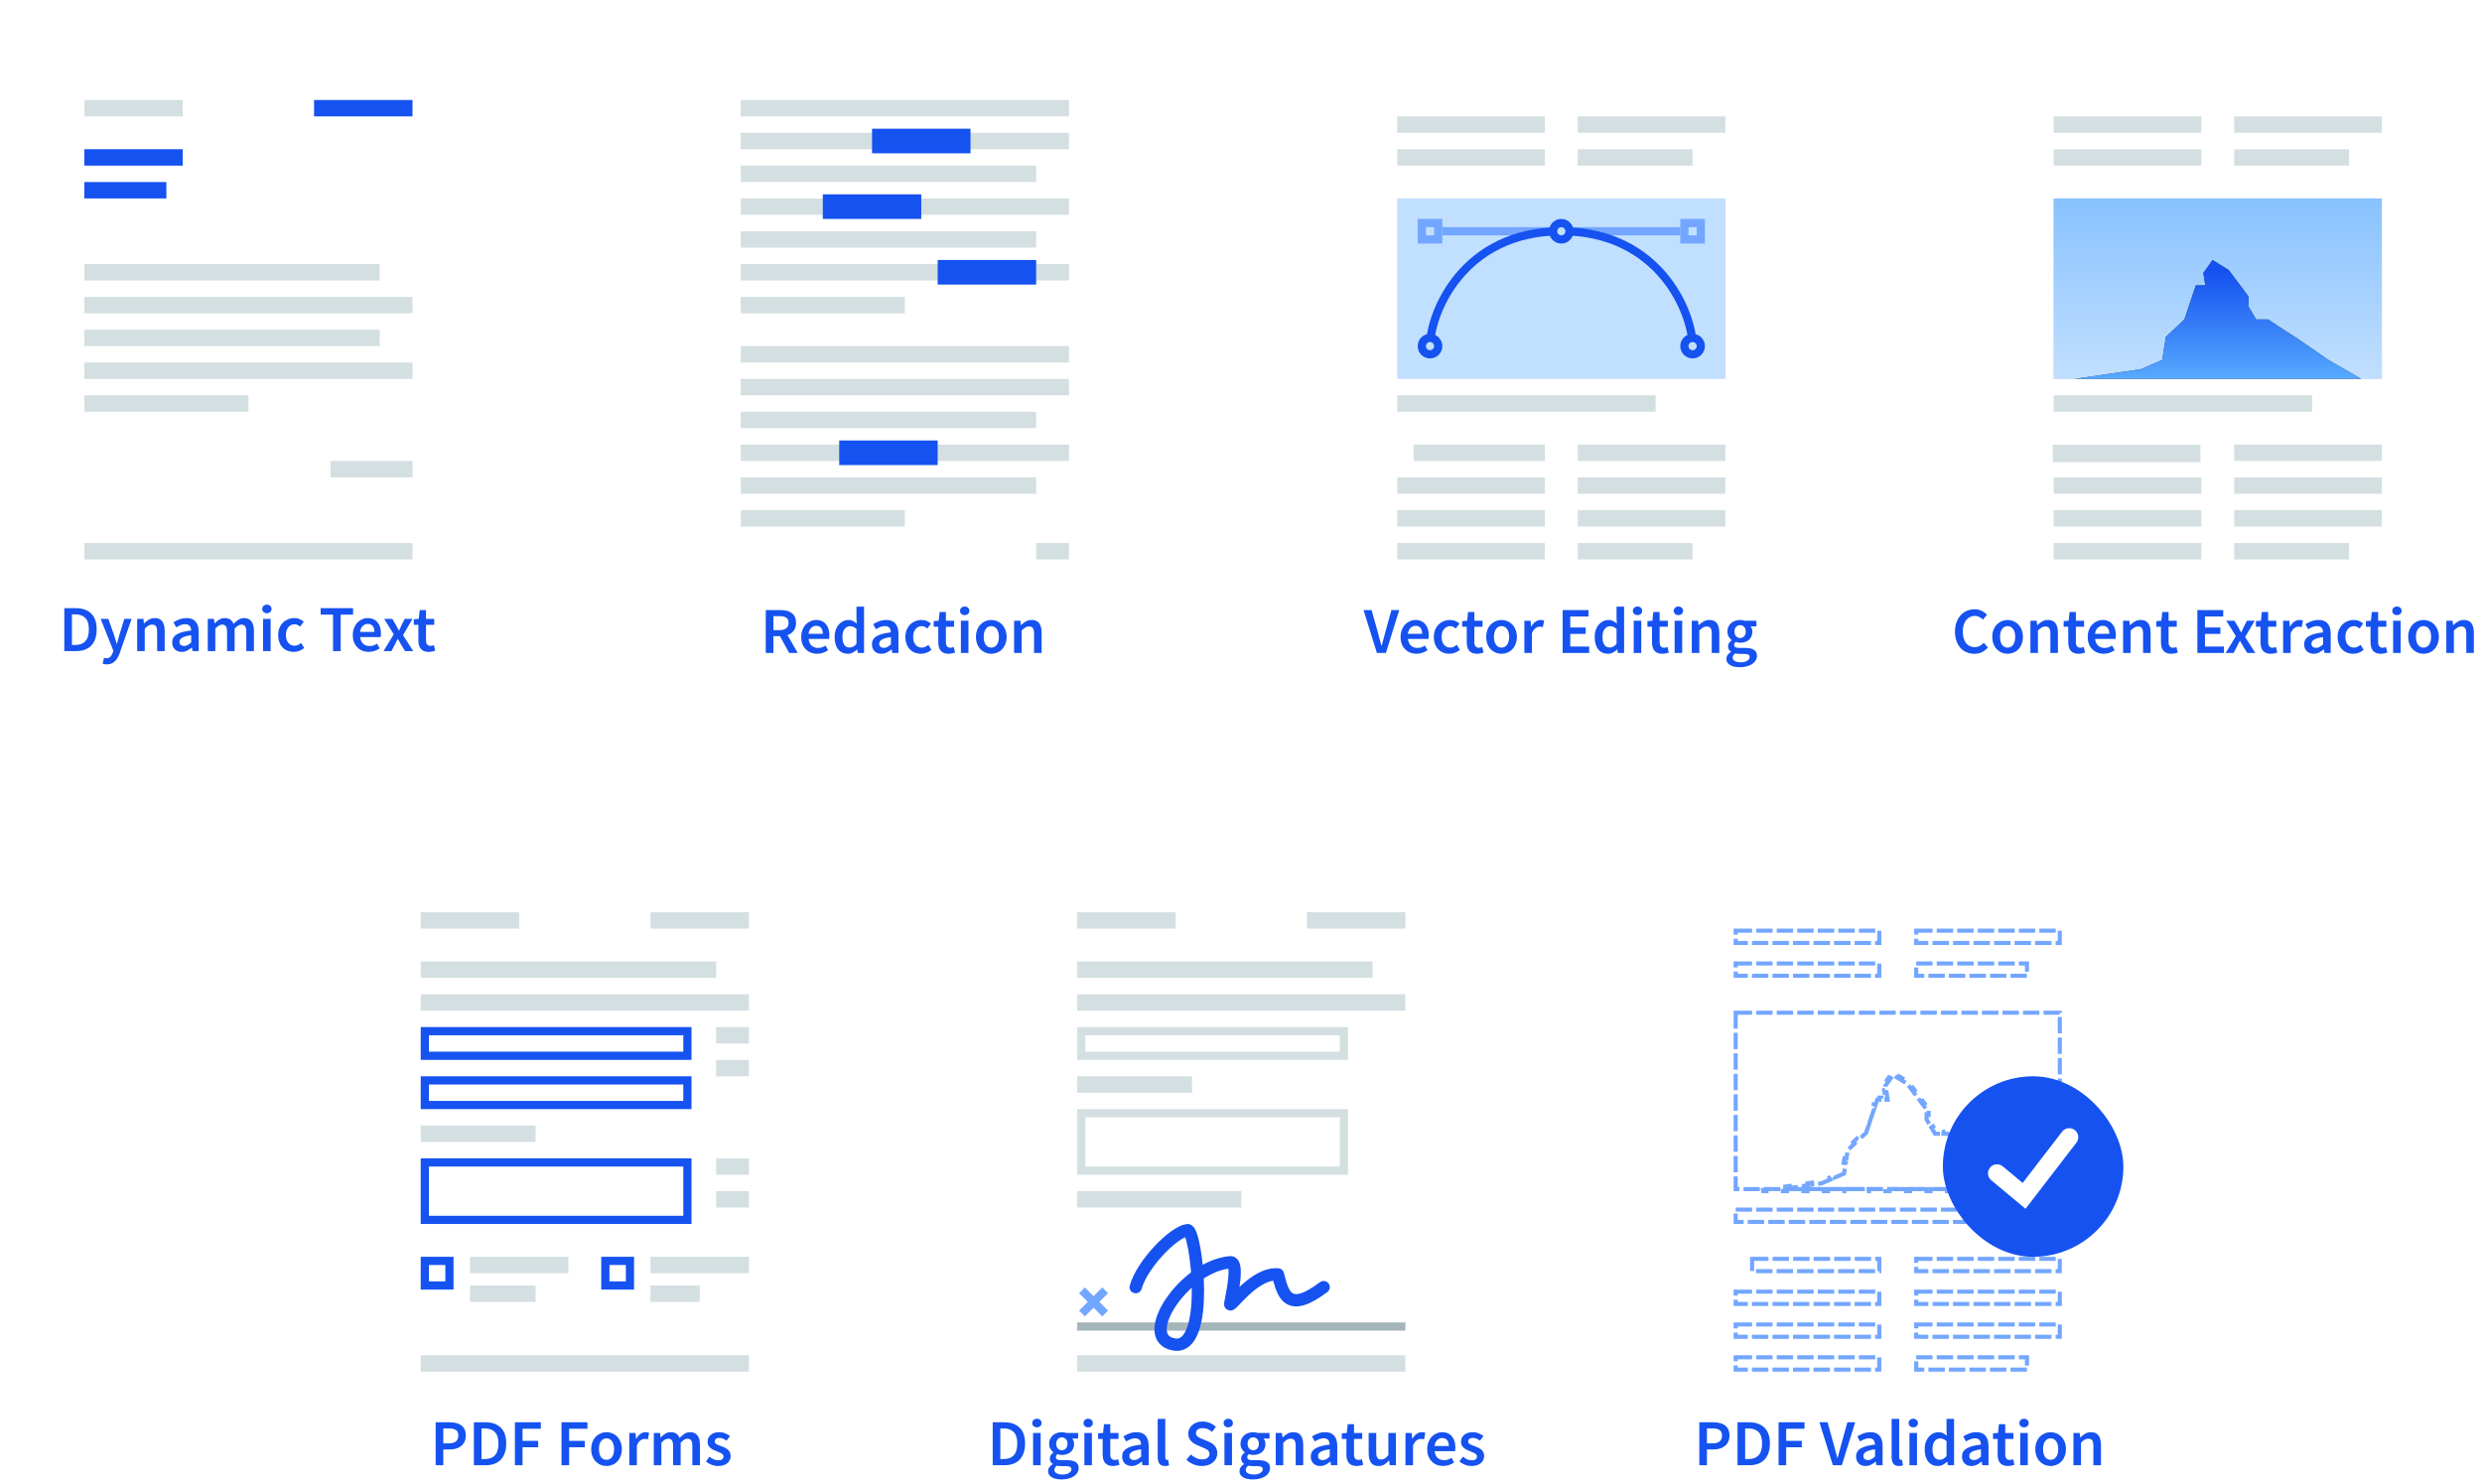 <svg width="572" height="342" viewBox="0 0 572 342" fill="none" xmlns="http://www.w3.org/2000/svg">
<g filter="url(#filter0_dd_9499_5214)">
<rect x="391.965" y="195.133" width="90.77" height="121.027" rx="2.837" fill="white" shape-rendering="crispEdges"/>
<rect x="400.002" y="271.247" width="58.623" height="2.837" stroke="#73A6FF" stroke-width="0.946" stroke-dasharray="3.78 0.95"/>
<rect x="400.002" y="297.722" width="33.093" height="2.837" stroke="#73A6FF" stroke-width="0.946" stroke-dasharray="3.78 0.95"/>
<rect x="400.002" y="290.158" width="33.093" height="2.837" stroke="#73A6FF" stroke-width="0.946" stroke-dasharray="3.78 0.95"/>
<rect x="403.784" y="282.594" width="29.311" height="2.837" stroke="#73A6FF" stroke-width="0.946" stroke-dasharray="3.78 0.95"/>
<rect x="400.002" y="305.286" width="33.093" height="2.837" stroke="#73A6FF" stroke-width="0.946" stroke-dasharray="3.78 0.95"/>
<rect x="441.605" y="297.722" width="33.093" height="2.837" stroke="#73A6FF" stroke-width="0.946" stroke-dasharray="3.78 0.95"/>
<rect x="441.605" y="290.158" width="33.093" height="2.837" stroke="#73A6FF" stroke-width="0.946" stroke-dasharray="3.78 0.95"/>
<rect x="441.605" y="282.594" width="33.093" height="2.837" stroke="#73A6FF" stroke-width="0.946" stroke-dasharray="3.78 0.95"/>
<rect x="441.605" y="305.286" width="25.529" height="2.837" stroke="#73A6FF" stroke-width="0.946" stroke-dasharray="3.78 0.95"/>
<rect x="400.002" y="214.516" width="33.093" height="2.837" stroke="#73A6FF" stroke-width="0.946" stroke-dasharray="3.78 0.95"/>
<rect x="400.002" y="206.952" width="33.093" height="2.837" stroke="#73A6FF" stroke-width="0.946" stroke-dasharray="3.78 0.95"/>
<rect x="441.605" y="214.516" width="25.529" height="2.837" stroke="#73A6FF" stroke-width="0.946" stroke-dasharray="3.78 0.95"/>
<rect x="441.605" y="206.952" width="33.093" height="2.837" stroke="#73A6FF" stroke-width="0.946" stroke-dasharray="3.78 0.95"/>
<rect x="400.002" y="225.862" width="74.697" height="40.658" stroke="#73A6FF" stroke-width="0.946" stroke-dasharray="3.78 0.95"/>
<path d="M468.552 266.52V266.993H467.607V266.52H463.825V266.993H462.879V266.52H459.097V266.993H458.152V266.52H454.369V266.993H453.424V266.52H449.642V266.993H448.696V266.52H444.914V266.993H443.969V266.52H440.187V266.993H439.241V266.52H435.459V266.993H434.513V266.52H430.731V266.993H429.786V266.52H426.004V266.993H425.058V266.52H421.276V266.993H420.331V266.52H416.548V266.993H415.603V266.52H411.821V266.993H410.875V266.52H410.727L411.513 266.404L411.445 265.937L412.471 265.786L412.54 266.253L416.648 265.65L416.579 265.182L417.606 265.031L417.674 265.499L419.728 265.197L419.79 265.188L419.848 265.163L421.807 264.311L421.619 263.878L422.598 263.452L422.787 263.885L424.746 263.033L424.984 262.93L425.024 262.673L425.359 260.544L424.892 260.47L425.06 259.405L425.527 259.479L425.837 257.509L427.42 256.023L427.097 255.678L427.947 254.88L428.271 255.224L429.972 253.627L430.059 253.546L430.097 253.433L430.625 251.862L430.177 251.712L430.441 250.926L430.889 251.077L431.946 247.936L431.498 247.785L431.762 247L432.211 247.15L432.631 245.902H433.167V245.429H433.606V245.902H434.482H435.035L434.949 245.355L434.769 244.211L434.302 244.284L434.211 243.712L434.678 243.638L434.528 242.684L435.267 241.643L434.882 241.369L435.307 240.77L435.692 241.044L436.285 240.209L437.403 240.905L437.653 240.504L438.4 240.97L438.15 241.371L439.57 242.256L440.432 243.409L440.811 243.126L441.268 243.739L440.89 244.022L442.72 246.471L443.099 246.188L443.556 246.8L443.178 247.083L443.999 248.182V248.956H444.471V249.422H443.999V250.354V250.484L444.065 250.596L444.761 251.767L445.167 251.525L445.515 252.111L445.109 252.353L445.805 253.524L445.942 253.755H446.211H447.32V253.282H447.874V253.755H448.839L449.596 254.261L449.859 253.868L450.297 254.161L450.035 254.554L450.911 255.14L450.911 255.14L450.917 255.143L452.85 256.395L453.107 255.998L454.074 256.623L453.817 257.02L455.744 258.268L457.105 259.208L457.374 258.82L458.057 259.292L457.788 259.681L460.52 261.571L460.789 261.182L461.472 261.655L461.203 262.044L462.57 262.989L462.586 263L462.602 263.009L464.123 263.888L464.36 263.478L465.12 263.918L464.884 264.327L467.926 266.084L468.162 265.675L468.922 266.114L468.688 266.52H468.552ZM407.093 266.576V266.993H406.355L406.31 266.691L407.093 266.576Z" stroke="#73A6FF" stroke-width="0.946" stroke-dasharray="3.78 0.95"/>
</g>
<rect x="447.75" y="248.082" width="41.603" height="41.603" rx="20.802" fill="#1552F0"/>
<path d="M460.231 270.444L466.472 275.644L476.873 262.123" stroke="white" stroke-width="4.16" stroke-linecap="round"/>
<path d="M391.626 337.724V327.83H394.743C395.287 327.83 395.792 327.881 396.256 327.981C396.73 328.082 397.138 328.254 397.481 328.496C397.824 328.738 398.091 329.056 398.283 329.449C398.474 329.832 398.57 330.311 398.57 330.886C398.57 331.431 398.474 331.905 398.283 332.308C398.091 332.712 397.824 333.049 397.481 333.322C397.148 333.584 396.75 333.781 396.286 333.912C395.832 334.033 395.338 334.093 394.803 334.093H393.381V337.724H391.626ZM393.381 332.686H394.667C396.119 332.686 396.846 332.086 396.846 330.886C396.846 330.261 396.654 329.832 396.271 329.6C395.898 329.358 395.343 329.237 394.607 329.237H393.381V332.686ZM400.431 337.724V327.83H403.079C404.592 327.83 405.772 328.239 406.619 329.056C407.466 329.872 407.89 331.098 407.89 332.732C407.89 333.549 407.779 334.27 407.557 334.895C407.345 335.52 407.033 336.045 406.619 336.468C406.216 336.882 405.721 337.195 405.136 337.406C404.562 337.618 403.906 337.724 403.17 337.724H400.431ZM402.186 336.302H402.958C403.966 336.302 404.738 336.015 405.273 335.44C405.817 334.855 406.089 333.952 406.089 332.732C406.089 331.521 405.817 330.639 405.273 330.084C404.728 329.53 403.956 329.252 402.958 329.252H402.186V336.302ZM409.887 337.724V327.83H415.862V329.313H411.642V332.111H415.242V333.594H411.642V337.724H409.887ZM422.397 337.724L419.311 327.83H421.172L422.564 332.807C422.725 333.372 422.866 333.907 422.987 334.411C423.118 334.915 423.27 335.455 423.441 336.03H423.502C423.673 335.455 423.819 334.915 423.94 334.411C424.072 333.907 424.213 333.372 424.364 332.807L425.741 327.83H427.541L424.47 337.724H422.397ZM429.944 337.906C429.288 337.906 428.759 337.709 428.355 337.316C427.952 336.912 427.75 336.383 427.75 335.727C427.75 335.334 427.831 334.986 427.992 334.683C428.164 334.371 428.426 334.103 428.779 333.882C429.142 333.66 429.596 333.473 430.141 333.322C430.695 333.17 431.356 333.054 432.122 332.974C432.112 332.782 432.082 332.601 432.032 332.429C431.991 332.248 431.916 332.091 431.805 331.96C431.704 331.819 431.568 331.713 431.396 331.642C431.225 331.562 431.013 331.521 430.761 331.521C430.398 331.521 430.04 331.592 429.687 331.733C429.344 331.874 429.006 332.046 428.673 332.248L428.038 331.083C428.451 330.821 428.915 330.594 429.43 330.402C429.944 330.21 430.499 330.115 431.094 330.115C432.022 330.115 432.712 330.392 433.166 330.947C433.63 331.491 433.862 332.283 433.862 333.322V337.724H432.425L432.304 336.907H432.243C431.911 337.19 431.553 337.427 431.169 337.618C430.796 337.81 430.388 337.906 429.944 337.906ZM430.504 336.544C430.806 336.544 431.079 336.474 431.321 336.332C431.573 336.191 431.84 335.989 432.122 335.727V334.063C431.618 334.124 431.195 334.204 430.852 334.305C430.509 334.406 430.231 334.522 430.02 334.653C429.808 334.774 429.656 334.915 429.566 335.077C429.475 335.238 429.43 335.409 429.43 335.591C429.43 335.924 429.53 336.166 429.732 336.317C429.934 336.468 430.191 336.544 430.504 336.544ZM437.639 337.906C437.013 337.906 436.575 337.719 436.322 337.346C436.07 336.973 435.944 336.463 435.944 335.818V327.043H437.684V335.909C437.684 336.121 437.724 336.272 437.805 336.363C437.886 336.443 437.971 336.484 438.062 336.484C438.103 336.484 438.138 336.484 438.168 336.484C438.208 336.484 438.264 336.474 438.335 336.453L438.561 337.754C438.329 337.855 438.022 337.906 437.639 337.906ZM440.051 337.724V330.296H441.791V337.724H440.051ZM440.929 328.995C440.616 328.995 440.359 328.904 440.157 328.723C439.956 328.541 439.855 328.304 439.855 328.012C439.855 327.719 439.956 327.482 440.157 327.301C440.359 327.109 440.616 327.013 440.929 327.013C441.241 327.013 441.499 327.109 441.7 327.301C441.902 327.482 442.003 327.719 442.003 328.012C442.003 328.304 441.902 328.541 441.7 328.723C441.499 328.904 441.241 328.995 440.929 328.995ZM446.613 337.906C445.675 337.906 444.929 337.568 444.374 336.892C443.829 336.206 443.557 335.248 443.557 334.018C443.557 333.413 443.643 332.868 443.814 332.384C443.996 331.9 444.233 331.491 444.525 331.158C444.818 330.826 445.15 330.568 445.524 330.387C445.907 330.205 446.3 330.115 446.704 330.115C447.127 330.115 447.485 330.19 447.778 330.341C448.07 330.483 448.363 330.679 448.655 330.931L448.595 329.736V327.043H450.334V337.724H448.897L448.776 336.922H448.716C448.443 337.195 448.126 337.427 447.763 337.618C447.4 337.81 447.016 337.906 446.613 337.906ZM447.036 336.468C447.591 336.468 448.111 336.191 448.595 335.636V332.172C448.332 331.94 448.075 331.779 447.823 331.688C447.581 331.597 447.334 331.552 447.082 331.552C446.598 331.552 446.189 331.764 445.856 332.187C445.524 332.611 445.357 333.216 445.357 334.003C445.357 334.809 445.498 335.425 445.781 335.848C446.073 336.262 446.492 336.468 447.036 336.468ZM454.35 337.906C453.695 337.906 453.165 337.709 452.762 337.316C452.358 336.912 452.157 336.383 452.157 335.727C452.157 335.334 452.237 334.986 452.399 334.683C452.57 334.371 452.832 334.103 453.185 333.882C453.549 333.66 454.002 333.473 454.547 333.322C455.102 333.17 455.762 333.054 456.529 332.974C456.519 332.782 456.488 332.601 456.438 332.429C456.398 332.248 456.322 332.091 456.211 331.96C456.11 331.819 455.974 331.713 455.803 331.642C455.631 331.562 455.419 331.521 455.167 331.521C454.804 331.521 454.446 331.592 454.093 331.733C453.75 331.874 453.412 332.046 453.08 332.248L452.444 331.083C452.858 330.821 453.322 330.594 453.836 330.402C454.35 330.21 454.905 330.115 455.5 330.115C456.428 330.115 457.119 330.392 457.573 330.947C458.037 331.491 458.269 332.283 458.269 333.322V337.724H456.831L456.71 336.907H456.65C456.317 337.19 455.959 337.427 455.576 337.618C455.203 337.81 454.794 337.906 454.35 337.906ZM454.91 336.544C455.213 336.544 455.485 336.474 455.727 336.332C455.979 336.191 456.246 335.989 456.529 335.727V334.063C456.025 334.124 455.601 334.204 455.258 334.305C454.915 334.406 454.638 334.522 454.426 334.653C454.214 334.774 454.063 334.915 453.972 335.077C453.881 335.238 453.836 335.409 453.836 335.591C453.836 335.924 453.937 336.166 454.139 336.317C454.34 336.468 454.597 336.544 454.91 336.544ZM462.731 337.906C462.298 337.906 461.93 337.84 461.627 337.709C461.335 337.578 461.093 337.396 460.901 337.164C460.719 336.922 460.583 336.64 460.492 336.317C460.412 335.984 460.371 335.616 460.371 335.213V331.673H459.312V330.372L460.462 330.296L460.674 328.269H462.126V330.296H464.017V331.673H462.126V335.213C462.126 336.08 462.474 336.514 463.17 336.514C463.301 336.514 463.432 336.499 463.564 336.468C463.705 336.438 463.831 336.398 463.942 336.347L464.244 337.633C464.043 337.704 463.811 337.764 463.548 337.815C463.296 337.875 463.024 337.906 462.731 337.906ZM465.581 337.724V330.296H467.32V337.724H465.581ZM466.458 328.995C466.145 328.995 465.888 328.904 465.686 328.723C465.485 328.541 465.384 328.304 465.384 328.012C465.384 327.719 465.485 327.482 465.686 327.301C465.888 327.109 466.145 327.013 466.458 327.013C466.771 327.013 467.028 327.109 467.23 327.301C467.431 327.482 467.532 327.719 467.532 328.012C467.532 328.304 467.431 328.541 467.23 328.723C467.028 328.904 466.771 328.995 466.458 328.995ZM472.581 337.906C472.117 337.906 471.673 337.82 471.249 337.648C470.826 337.477 470.448 337.225 470.115 336.892C469.792 336.559 469.535 336.151 469.343 335.667C469.152 335.183 469.056 334.633 469.056 334.018C469.056 333.402 469.152 332.853 469.343 332.369C469.535 331.885 469.792 331.476 470.115 331.143C470.448 330.81 470.826 330.558 471.249 330.387C471.673 330.205 472.117 330.115 472.581 330.115C473.045 330.115 473.488 330.205 473.912 330.387C474.346 330.558 474.724 330.81 475.047 331.143C475.369 331.476 475.627 331.885 475.818 332.369C476.02 332.853 476.121 333.402 476.121 334.018C476.121 334.633 476.02 335.183 475.818 335.667C475.627 336.151 475.369 336.559 475.047 336.892C474.724 337.225 474.346 337.477 473.912 337.648C473.488 337.82 473.045 337.906 472.581 337.906ZM472.581 336.484C473.125 336.484 473.554 336.262 473.867 335.818C474.179 335.364 474.336 334.764 474.336 334.018C474.336 333.261 474.179 332.661 473.867 332.217C473.554 331.764 473.125 331.537 472.581 331.537C472.036 331.537 471.607 331.764 471.295 332.217C470.992 332.661 470.841 333.261 470.841 334.018C470.841 334.764 470.992 335.364 471.295 335.818C471.607 336.262 472.036 336.484 472.581 336.484ZM477.843 337.724V330.296H479.28L479.401 331.295H479.462C479.794 330.972 480.152 330.694 480.536 330.462C480.929 330.231 481.383 330.115 481.897 330.115C482.694 330.115 483.274 330.372 483.637 330.886C484 331.39 484.182 332.117 484.182 333.065V337.724H482.442V333.291C482.442 332.676 482.351 332.243 482.17 331.99C481.988 331.738 481.691 331.612 481.277 331.612C480.954 331.612 480.667 331.693 480.415 331.854C480.173 332.006 479.895 332.233 479.583 332.535V337.724H477.843Z" fill="#1552F0"/>
<g filter="url(#filter1_dd_9499_5214)">
<rect x="163.148" y="7.919" width="90.77" height="121.027" rx="2.837" fill="white" shape-rendering="crispEdges"/>
<rect x="170.712" y="30.611" width="68.078" height="3.782" fill="#D4DFE2"/>
<rect x="170.712" y="38.175" width="75.642" height="3.782" fill="#D4DFE2"/>
<rect x="170.712" y="15.483" width="75.642" height="3.782" fill="#D4DFE2"/>
<rect x="170.712" y="23.047" width="75.642" height="3.782" fill="#D4DFE2"/>
<rect x="170.712" y="45.74" width="68.078" height="3.782" fill="#D4DFE2"/>
<rect x="170.712" y="53.304" width="75.642" height="3.782" fill="#D4DFE2"/>
<rect x="170.712" y="60.868" width="37.821" height="3.782" fill="#D4DFE2"/>
<rect x="170.712" y="87.343" width="68.078" height="3.782" fill="#D4DFE2"/>
<rect x="170.712" y="94.907" width="75.642" height="3.782" fill="#D4DFE2"/>
<rect x="170.712" y="72.214" width="75.642" height="3.782" fill="#D4DFE2"/>
<rect x="170.712" y="79.779" width="75.642" height="3.782" fill="#D4DFE2"/>
<rect x="170.712" y="102.471" width="68.078" height="3.782" fill="#D4DFE2"/>
<rect x="170.712" y="110.035" width="37.821" height="3.782" fill="#D4DFE2"/>
<rect x="238.79" y="117.6" width="7.564" height="3.782" fill="#D4DFE2"/>
<rect x="200.969" y="22.101" width="22.693" height="5.673" fill="#1552F0"/>
<rect x="189.622" y="37.23" width="22.693" height="5.673" fill="#1552F0"/>
<rect x="216.097" y="52.358" width="22.693" height="5.673" fill="#1552F0"/>
<rect x="193.405" y="93.961" width="22.693" height="5.673" fill="#1552F0"/>
</g>
<path d="M176.479 150.51V140.616H179.822C180.337 140.616 180.816 140.667 181.26 140.768C181.703 140.868 182.087 141.035 182.409 141.267C182.732 141.489 182.984 141.786 183.166 142.159C183.357 142.533 183.453 142.996 183.453 143.551C183.453 144.308 183.272 144.918 182.909 145.382C182.556 145.846 182.082 146.178 181.487 146.38L183.847 150.51H181.88L179.747 146.637H178.234V150.51H176.479ZM178.234 145.246H179.641C180.317 145.246 180.831 145.104 181.184 144.822C181.547 144.54 181.729 144.116 181.729 143.551C181.729 142.976 181.547 142.578 181.184 142.356C180.831 142.134 180.317 142.023 179.641 142.023H178.234V145.246ZM188.31 150.692C187.796 150.692 187.317 150.606 186.873 150.435C186.429 150.253 186.041 149.996 185.708 149.663C185.375 149.33 185.113 148.927 184.921 148.453C184.74 147.969 184.649 147.419 184.649 146.804C184.649 146.199 184.745 145.654 184.936 145.17C185.128 144.686 185.38 144.277 185.693 143.945C186.015 143.612 186.384 143.355 186.797 143.173C187.211 142.991 187.634 142.901 188.068 142.901C188.572 142.901 189.016 142.986 189.399 143.158C189.782 143.329 190.1 143.571 190.352 143.884C190.614 144.197 190.811 144.57 190.942 145.004C191.073 145.437 191.139 145.911 191.139 146.426C191.139 146.597 191.129 146.758 191.109 146.91C191.099 147.061 191.083 147.182 191.063 147.273H186.343C186.424 147.938 186.656 148.453 187.039 148.816C187.432 149.169 187.932 149.345 188.537 149.345C188.86 149.345 189.157 149.3 189.429 149.209C189.712 149.108 189.989 148.972 190.262 148.801L190.852 149.89C190.499 150.122 190.105 150.314 189.671 150.465C189.238 150.616 188.784 150.692 188.31 150.692ZM186.328 146.093H189.626C189.626 145.518 189.5 145.069 189.248 144.746C189.006 144.414 188.628 144.247 188.113 144.247C187.67 144.247 187.281 144.403 186.948 144.716C186.616 145.029 186.409 145.488 186.328 146.093ZM195.403 150.692C194.465 150.692 193.718 150.354 193.164 149.678C192.619 148.992 192.347 148.034 192.347 146.804C192.347 146.199 192.432 145.654 192.604 145.17C192.785 144.686 193.022 144.277 193.315 143.945C193.607 143.612 193.94 143.355 194.313 143.173C194.697 142.991 195.09 142.901 195.493 142.901C195.917 142.901 196.275 142.976 196.568 143.128C196.86 143.269 197.153 143.465 197.445 143.718L197.385 142.522V139.83H199.124V150.51H197.687L197.566 149.708H197.506C197.233 149.981 196.916 150.213 196.552 150.404C196.189 150.596 195.806 150.692 195.403 150.692ZM195.826 149.255C196.381 149.255 196.9 148.977 197.385 148.423V144.958C197.122 144.726 196.865 144.565 196.613 144.474C196.371 144.383 196.124 144.338 195.872 144.338C195.388 144.338 194.979 144.55 194.646 144.973C194.313 145.397 194.147 146.002 194.147 146.789C194.147 147.596 194.288 148.211 194.571 148.634C194.863 149.048 195.282 149.255 195.826 149.255ZM203.14 150.692C202.485 150.692 201.955 150.495 201.552 150.102C201.148 149.698 200.947 149.169 200.947 148.513C200.947 148.12 201.027 147.772 201.189 147.469C201.36 147.157 201.622 146.89 201.975 146.668C202.338 146.446 202.792 146.259 203.337 146.108C203.892 145.957 204.552 145.841 205.319 145.76C205.309 145.568 205.278 145.387 205.228 145.215C205.188 145.034 205.112 144.877 205.001 144.746C204.9 144.605 204.764 144.499 204.592 144.429C204.421 144.348 204.209 144.308 203.957 144.308C203.594 144.308 203.236 144.378 202.883 144.519C202.54 144.661 202.202 144.832 201.869 145.034L201.234 143.869C201.647 143.607 202.111 143.38 202.626 143.188C203.14 142.996 203.695 142.901 204.29 142.901C205.218 142.901 205.909 143.178 206.363 143.733C206.826 144.277 207.058 145.069 207.058 146.108V150.51H205.621L205.5 149.693H205.44C205.107 149.976 204.749 150.213 204.366 150.404C203.992 150.596 203.584 150.692 203.14 150.692ZM203.7 149.33C204.002 149.33 204.275 149.26 204.517 149.118C204.769 148.977 205.036 148.776 205.319 148.513V146.849C204.814 146.91 204.391 146.99 204.048 147.091C203.705 147.192 203.428 147.308 203.216 147.439C203.004 147.56 202.853 147.701 202.762 147.863C202.671 148.024 202.626 148.196 202.626 148.377C202.626 148.71 202.727 148.952 202.928 149.103C203.13 149.255 203.387 149.33 203.7 149.33ZM212.242 150.692C211.738 150.692 211.263 150.606 210.82 150.435C210.386 150.263 210.008 150.011 209.685 149.678C209.362 149.345 209.11 148.937 208.929 148.453C208.747 147.969 208.656 147.419 208.656 146.804C208.656 146.189 208.757 145.639 208.959 145.155C209.161 144.671 209.433 144.262 209.776 143.929C210.119 143.597 210.512 143.344 210.956 143.173C211.41 142.991 211.884 142.901 212.378 142.901C212.862 142.901 213.276 142.981 213.618 143.143C213.971 143.304 214.284 143.501 214.556 143.733L213.709 144.867C213.508 144.696 213.306 144.565 213.104 144.474C212.912 144.373 212.701 144.323 212.469 144.323C211.864 144.323 211.374 144.55 211.001 145.004C210.628 145.447 210.442 146.047 210.442 146.804C210.442 147.55 210.623 148.15 210.986 148.604C211.359 149.048 211.838 149.27 212.423 149.27C212.716 149.27 212.988 149.209 213.24 149.088C213.502 148.957 213.739 148.806 213.951 148.634L214.662 149.784C214.309 150.087 213.921 150.314 213.497 150.465C213.084 150.616 212.665 150.692 212.242 150.692ZM218.598 150.692C218.164 150.692 217.796 150.626 217.494 150.495C217.201 150.364 216.959 150.182 216.767 149.951C216.586 149.708 216.45 149.426 216.359 149.103C216.278 148.77 216.238 148.402 216.238 147.999V144.459H215.179V143.158L216.329 143.082L216.54 141.055H217.993V143.082H219.884V144.459H217.993V147.999C217.993 148.866 218.341 149.3 219.037 149.3C219.168 149.3 219.299 149.285 219.43 149.255C219.571 149.224 219.697 149.184 219.808 149.134L220.111 150.419C219.909 150.49 219.677 150.551 219.415 150.601C219.163 150.662 218.89 150.692 218.598 150.692ZM221.447 150.51V143.082H223.187V150.51H221.447ZM222.325 141.781C222.012 141.781 221.755 141.69 221.553 141.509C221.351 141.327 221.25 141.09 221.25 140.798C221.25 140.505 221.351 140.268 221.553 140.087C221.755 139.895 222.012 139.799 222.325 139.799C222.637 139.799 222.894 139.895 223.096 140.087C223.298 140.268 223.399 140.505 223.399 140.798C223.399 141.09 223.298 141.327 223.096 141.509C222.894 141.69 222.637 141.781 222.325 141.781ZM228.447 150.692C227.983 150.692 227.54 150.606 227.116 150.435C226.692 150.263 226.314 150.011 225.981 149.678C225.659 149.345 225.401 148.937 225.21 148.453C225.018 147.969 224.922 147.419 224.922 146.804C224.922 146.189 225.018 145.639 225.21 145.155C225.401 144.671 225.659 144.262 225.981 143.929C226.314 143.597 226.692 143.344 227.116 143.173C227.54 142.991 227.983 142.901 228.447 142.901C228.911 142.901 229.355 142.991 229.779 143.173C230.212 143.344 230.59 143.597 230.913 143.929C231.236 144.262 231.493 144.671 231.685 145.155C231.886 145.639 231.987 146.189 231.987 146.804C231.987 147.419 231.886 147.969 231.685 148.453C231.493 148.937 231.236 149.345 230.913 149.678C230.59 150.011 230.212 150.263 229.779 150.435C229.355 150.606 228.911 150.692 228.447 150.692ZM228.447 149.27C228.992 149.27 229.421 149.048 229.733 148.604C230.046 148.15 230.202 147.55 230.202 146.804C230.202 146.047 230.046 145.447 229.733 145.004C229.421 144.55 228.992 144.323 228.447 144.323C227.903 144.323 227.474 144.55 227.161 145.004C226.859 145.447 226.707 146.047 226.707 146.804C226.707 147.55 226.859 148.15 227.161 148.604C227.474 149.048 227.903 149.27 228.447 149.27ZM233.709 150.51V143.082H235.147L235.268 144.081H235.328C235.661 143.758 236.019 143.481 236.402 143.249C236.796 143.017 237.249 142.901 237.764 142.901C238.561 142.901 239.14 143.158 239.504 143.672C239.867 144.176 240.048 144.903 240.048 145.851V150.51H238.308V146.078C238.308 145.462 238.218 145.029 238.036 144.777C237.855 144.524 237.557 144.398 237.144 144.398C236.821 144.398 236.533 144.479 236.281 144.64C236.039 144.792 235.762 145.019 235.449 145.321V150.51H233.709Z" fill="#1552F0"/>
<g filter="url(#filter2_dd_9499_5214)">
<rect x="89.397" y="195.133" width="90.77" height="121.027" rx="2.837" fill="white" shape-rendering="crispEdges"/>
<rect x="96.961" y="202.697" width="22.693" height="3.782" fill="#D4DFE2"/>
<rect x="96.961" y="214.043" width="68.078" height="3.782" fill="#D4DFE2"/>
<rect x="96.961" y="221.607" width="75.642" height="3.782" fill="#D4DFE2"/>
<rect x="96.961" y="304.814" width="75.642" height="3.782" fill="#D4DFE2"/>
<rect x="108.307" y="282.121" width="22.693" height="3.782" fill="#D4DFE2"/>
<rect x="108.307" y="288.74" width="15.128" height="3.782" fill="#D4DFE2"/>
<rect x="149.91" y="282.121" width="22.693" height="3.782" fill="#D4DFE2"/>
<rect x="149.91" y="288.74" width="11.346" height="3.782" fill="#D4DFE2"/>
<rect x="96.961" y="251.864" width="26.475" height="3.782" fill="#D4DFE2"/>
<rect x="149.91" y="202.697" width="22.693" height="3.782" fill="#D4DFE2"/>
<rect x="97.906" y="230.117" width="60.514" height="5.673" stroke="#1552F0" stroke-width="1.891"/>
<rect x="97.906" y="241.463" width="60.514" height="5.673" stroke="#1552F0" stroke-width="1.891"/>
<rect x="97.906" y="283.067" width="5.673" height="5.673" stroke="#1552F0" stroke-width="1.891"/>
<rect x="139.509" y="283.067" width="5.673" height="5.673" stroke="#1552F0" stroke-width="1.891"/>
<rect x="97.906" y="260.374" width="60.514" height="13.237" stroke="#1552F0" stroke-width="1.891"/>
<rect x="165.039" y="229.172" width="7.564" height="3.782" fill="#D4DFE2"/>
<rect x="165.039" y="236.736" width="7.564" height="3.782" fill="#D4DFE2"/>
<rect x="165.039" y="259.428" width="7.564" height="3.782" fill="#D4DFE2"/>
<rect x="165.039" y="266.993" width="7.564" height="3.782" fill="#D4DFE2"/>
</g>
<path d="M100.405 337.724V327.83H103.521C104.066 327.83 104.57 327.881 105.034 327.981C105.508 328.082 105.916 328.254 106.259 328.496C106.602 328.738 106.869 329.056 107.061 329.449C107.253 329.832 107.349 330.311 107.349 330.886C107.349 331.431 107.253 331.905 107.061 332.308C106.869 332.712 106.602 333.049 106.259 333.322C105.926 333.584 105.528 333.781 105.064 333.912C104.61 334.033 104.116 334.093 103.582 334.093H102.159V337.724H100.405ZM102.159 332.686H103.445C104.898 332.686 105.624 332.086 105.624 330.886C105.624 330.261 105.432 329.832 105.049 329.6C104.676 329.358 104.121 329.237 103.385 329.237H102.159V332.686ZM109.21 337.724V327.83H111.857C113.37 327.83 114.55 328.239 115.397 329.056C116.245 329.872 116.668 331.098 116.668 332.732C116.668 333.549 116.557 334.27 116.335 334.895C116.123 335.52 115.811 336.045 115.397 336.468C114.994 336.882 114.5 337.195 113.915 337.406C113.34 337.618 112.684 337.724 111.948 337.724H109.21ZM110.965 336.302H111.736C112.745 336.302 113.516 336.015 114.051 335.44C114.596 334.855 114.868 333.952 114.868 332.732C114.868 331.521 114.596 330.639 114.051 330.084C113.506 329.53 112.735 329.252 111.736 329.252H110.965V336.302ZM118.665 337.724V327.83H124.641V329.313H120.42V332.111H124.021V333.594H120.42V337.724H118.665ZM129.406 337.724V327.83H135.381V329.313H131.161V332.111H134.761V333.594H131.161V337.724H129.406ZM139.771 337.906C139.307 337.906 138.863 337.82 138.439 337.648C138.016 337.477 137.638 337.225 137.305 336.892C136.982 336.559 136.725 336.151 136.533 335.667C136.342 335.183 136.246 334.633 136.246 334.018C136.246 333.402 136.342 332.853 136.533 332.369C136.725 331.885 136.982 331.476 137.305 331.143C137.638 330.81 138.016 330.558 138.439 330.387C138.863 330.205 139.307 330.115 139.771 330.115C140.235 330.115 140.678 330.205 141.102 330.387C141.536 330.558 141.914 330.81 142.237 331.143C142.559 331.476 142.817 331.885 143.008 332.369C143.21 332.853 143.311 333.402 143.311 334.018C143.311 334.633 143.21 335.183 143.008 335.667C142.817 336.151 142.559 336.559 142.237 336.892C141.914 337.225 141.536 337.477 141.102 337.648C140.678 337.82 140.235 337.906 139.771 337.906ZM139.771 336.484C140.315 336.484 140.744 336.262 141.057 335.818C141.369 335.364 141.526 334.764 141.526 334.018C141.526 333.261 141.369 332.661 141.057 332.217C140.744 331.764 140.315 331.537 139.771 331.537C139.226 331.537 138.797 331.764 138.485 332.217C138.182 332.661 138.031 333.261 138.031 334.018C138.031 334.764 138.182 335.364 138.485 335.818C138.797 336.262 139.226 336.484 139.771 336.484ZM145.033 337.724V330.296H146.47L146.591 331.612H146.652C146.914 331.128 147.231 330.76 147.605 330.508C147.978 330.246 148.361 330.115 148.754 330.115C149.107 330.115 149.39 330.165 149.602 330.266L149.299 331.779C149.168 331.738 149.047 331.708 148.936 331.688C148.825 331.668 148.689 331.658 148.527 331.658C148.235 331.658 147.927 331.774 147.605 332.006C147.282 332.227 147.005 332.621 146.773 333.186V337.724H145.033ZM150.676 337.724V330.296H152.114L152.235 331.31H152.295C152.608 330.977 152.946 330.694 153.309 330.462C153.682 330.231 154.1 330.115 154.564 330.115C155.109 330.115 155.543 330.231 155.865 330.462C156.198 330.694 156.45 331.022 156.622 331.446C156.975 331.063 157.343 330.745 157.726 330.493C158.11 330.241 158.538 330.115 159.012 330.115C159.799 330.115 160.379 330.372 160.752 330.886C161.125 331.39 161.312 332.117 161.312 333.065V337.724H159.557V333.291C159.557 332.676 159.461 332.243 159.269 331.99C159.088 331.738 158.805 331.612 158.422 331.612C157.958 331.612 157.439 331.92 156.864 332.535V337.724H155.124V333.291C155.124 332.676 155.028 332.243 154.837 331.99C154.655 331.738 154.368 331.612 153.974 331.612C153.51 331.612 152.991 331.92 152.416 332.535V337.724H150.676ZM165.499 337.906C164.984 337.906 164.475 337.81 163.971 337.618C163.477 337.417 163.048 337.169 162.685 336.877L163.502 335.757C163.835 336.02 164.162 336.226 164.485 336.378C164.818 336.519 165.176 336.589 165.559 336.589C165.963 336.589 166.26 336.509 166.452 336.347C166.644 336.176 166.739 335.959 166.739 335.697C166.739 335.546 166.694 335.415 166.603 335.304C166.512 335.183 166.391 335.077 166.24 334.986C166.089 334.895 165.917 334.814 165.726 334.744C165.534 334.663 165.343 334.582 165.151 334.502C164.909 334.411 164.662 334.305 164.41 334.184C164.157 334.063 163.931 333.917 163.729 333.745C163.537 333.574 163.376 333.377 163.245 333.155C163.124 332.923 163.063 332.651 163.063 332.338C163.063 331.683 163.305 331.148 163.789 330.735C164.273 330.321 164.934 330.115 165.771 330.115C166.286 330.115 166.749 330.205 167.163 330.387C167.576 330.568 167.935 330.775 168.237 331.007L167.435 332.066C167.173 331.874 166.906 331.723 166.633 331.612C166.371 331.491 166.094 331.431 165.801 331.431C165.428 331.431 165.151 331.511 164.969 331.673C164.798 331.824 164.712 332.016 164.712 332.248C164.712 332.399 164.752 332.53 164.833 332.641C164.924 332.742 165.04 332.833 165.181 332.913C165.322 332.994 165.484 333.07 165.665 333.14C165.857 333.211 166.054 333.281 166.255 333.352C166.507 333.443 166.76 333.549 167.012 333.67C167.264 333.781 167.491 333.922 167.692 334.093C167.904 334.265 168.071 334.477 168.192 334.729C168.323 334.971 168.388 335.263 168.388 335.606C168.388 335.929 168.323 336.231 168.192 336.514C168.071 336.786 167.889 337.028 167.647 337.24C167.405 337.442 167.102 337.603 166.739 337.724C166.376 337.845 165.963 337.906 165.499 337.906Z" fill="#1552F0"/>
<g filter="url(#filter3_dd_9499_5214)">
<rect x="314.432" y="7.919" width="90.77" height="121.027" rx="2.837" fill="white" shape-rendering="crispEdges"/>
<rect x="321.996" y="83.561" width="59.568" height="3.782" fill="#D4DFE2"/>
<rect x="321.996" y="110.035" width="34.039" height="3.782" fill="#D4DFE2"/>
<rect x="321.996" y="102.471" width="34.039" height="3.782" fill="#D4DFE2"/>
<rect x="325.778" y="94.907" width="30.257" height="3.782" fill="#D4DFE2"/>
<rect x="321.996" y="117.6" width="34.039" height="3.782" fill="#D4DFE2"/>
<rect x="363.599" y="110.035" width="34.039" height="3.782" fill="#D4DFE2"/>
<rect x="363.599" y="102.471" width="34.039" height="3.782" fill="#D4DFE2"/>
<rect x="363.599" y="94.907" width="34.039" height="3.782" fill="#D4DFE2"/>
<rect x="363.599" y="117.6" width="26.475" height="3.782" fill="#D4DFE2"/>
<rect x="321.996" y="26.829" width="34.039" height="3.782" fill="#D4DFE2"/>
<rect x="321.996" y="19.265" width="34.039" height="3.782" fill="#D4DFE2"/>
<rect x="363.599" y="26.829" width="26.475" height="3.782" fill="#D4DFE2"/>
<rect x="363.599" y="19.265" width="34.039" height="3.782" fill="#D4DFE2"/>
<rect x="321.996" y="38.175" width="75.642" height="41.603" fill="#C1DFFF"/>
<path d="M332.397 45.74H387.237" stroke="#73A6FF" stroke-width="1.891"/>
<path d="M329.56 72.214C329.56 64.65 337.124 45.74 359.817 45.74C382.509 45.74 390.074 64.65 390.074 72.214" stroke="#1552F0" stroke-width="1.891"/>
<circle cx="390.074" cy="72.214" r="1.891" fill="#C1DFFF" stroke="#1552F0" stroke-width="1.891"/>
<circle cx="329.56" cy="72.214" r="1.891" fill="#C1DFFF" stroke="#1552F0" stroke-width="1.891"/>
<rect x="388.183" y="43.849" width="3.782" height="3.782" fill="#C1DFFF" stroke="#73A6FF" stroke-width="1.891"/>
<rect x="327.669" y="43.849" width="3.782" height="3.782" fill="#C1DFFF" stroke="#73A6FF" stroke-width="1.891"/>
<circle cx="359.817" cy="45.74" r="1.891" fill="#C1DFFF" stroke="#1552F0" stroke-width="1.891"/>
</g>
<path d="M317.322 150.51L314.236 140.616H316.097L317.488 145.594C317.65 146.158 317.791 146.693 317.912 147.197C318.043 147.701 318.194 148.241 318.366 148.816H318.426C318.598 148.241 318.744 147.701 318.865 147.197C318.996 146.693 319.137 146.158 319.289 145.594L320.665 140.616H322.466L319.395 150.51H317.322ZM326.437 150.692C325.923 150.692 325.444 150.606 325 150.435C324.556 150.253 324.168 149.996 323.835 149.663C323.502 149.33 323.24 148.927 323.049 148.453C322.867 147.969 322.776 147.419 322.776 146.804C322.776 146.199 322.872 145.654 323.064 145.17C323.255 144.686 323.508 144.277 323.82 143.945C324.143 143.612 324.511 143.355 324.925 143.173C325.338 142.991 325.762 142.901 326.195 142.901C326.7 142.901 327.143 142.986 327.527 143.158C327.91 143.329 328.228 143.571 328.48 143.884C328.742 144.197 328.939 144.57 329.07 145.004C329.201 145.437 329.266 145.911 329.266 146.426C329.266 146.597 329.256 146.758 329.236 146.91C329.226 147.061 329.211 147.182 329.191 147.273H324.471C324.551 147.938 324.783 148.453 325.167 148.816C325.56 149.169 326.059 149.345 326.664 149.345C326.987 149.345 327.285 149.3 327.557 149.209C327.839 149.108 328.117 148.972 328.389 148.801L328.979 149.89C328.626 150.122 328.233 150.314 327.799 150.465C327.365 150.616 326.911 150.692 326.437 150.692ZM324.456 146.093H327.754C327.754 145.518 327.628 145.069 327.375 144.746C327.133 144.414 326.755 144.247 326.241 144.247C325.797 144.247 325.409 144.403 325.076 144.716C324.743 145.029 324.536 145.488 324.456 146.093ZM334.029 150.692C333.525 150.692 333.051 150.606 332.607 150.435C332.174 150.263 331.795 150.011 331.473 149.678C331.15 149.345 330.898 148.937 330.716 148.453C330.535 147.969 330.444 147.419 330.444 146.804C330.444 146.189 330.545 145.639 330.747 145.155C330.948 144.671 331.221 144.262 331.563 143.929C331.906 143.597 332.3 143.344 332.743 143.173C333.197 142.991 333.671 142.901 334.166 142.901C334.65 142.901 335.063 142.981 335.406 143.143C335.759 143.304 336.072 143.501 336.344 143.733L335.497 144.867C335.295 144.696 335.093 144.565 334.892 144.474C334.7 144.373 334.488 144.323 334.256 144.323C333.651 144.323 333.162 144.55 332.789 145.004C332.416 145.447 332.229 146.047 332.229 146.804C332.229 147.55 332.411 148.15 332.774 148.604C333.147 149.048 333.626 149.27 334.211 149.27C334.503 149.27 334.776 149.209 335.028 149.088C335.29 148.957 335.527 148.806 335.739 148.634L336.45 149.784C336.097 150.087 335.709 150.314 335.285 150.465C334.872 150.616 334.453 150.692 334.029 150.692ZM340.386 150.692C339.952 150.692 339.584 150.626 339.281 150.495C338.989 150.364 338.747 150.182 338.555 149.951C338.373 149.708 338.237 149.426 338.147 149.103C338.066 148.77 338.026 148.402 338.026 147.999V144.459H336.967V143.158L338.116 143.082L338.328 141.055H339.78V143.082H341.671V144.459H339.78V147.999C339.78 148.866 340.128 149.3 340.824 149.3C340.955 149.3 341.087 149.285 341.218 149.255C341.359 149.224 341.485 149.184 341.596 149.134L341.898 150.419C341.697 150.49 341.465 150.551 341.203 150.601C340.95 150.662 340.678 150.692 340.386 150.692ZM346.039 150.692C345.575 150.692 345.131 150.606 344.708 150.435C344.284 150.263 343.906 150.011 343.573 149.678C343.25 149.345 342.993 148.937 342.802 148.453C342.61 147.969 342.514 147.419 342.514 146.804C342.514 146.189 342.61 145.639 342.802 145.155C342.993 144.671 343.25 144.262 343.573 143.929C343.906 143.597 344.284 143.344 344.708 143.173C345.131 142.991 345.575 142.901 346.039 142.901C346.503 142.901 346.947 142.991 347.37 143.173C347.804 143.344 348.182 143.597 348.505 143.929C348.828 144.262 349.085 144.671 349.277 145.155C349.478 145.639 349.579 146.189 349.579 146.804C349.579 147.419 349.478 147.969 349.277 148.453C349.085 148.937 348.828 149.345 348.505 149.678C348.182 150.011 347.804 150.263 347.37 150.435C346.947 150.606 346.503 150.692 346.039 150.692ZM346.039 149.27C346.584 149.27 347.012 149.048 347.325 148.604C347.638 148.15 347.794 147.55 347.794 146.804C347.794 146.047 347.638 145.447 347.325 145.004C347.012 144.55 346.584 144.323 346.039 144.323C345.494 144.323 345.066 144.55 344.753 145.004C344.451 145.447 344.299 146.047 344.299 146.804C344.299 147.55 344.451 148.15 344.753 148.604C345.066 149.048 345.494 149.27 346.039 149.27ZM351.301 150.51V143.082H352.738L352.859 144.398H352.92C353.182 143.914 353.5 143.546 353.873 143.294C354.246 143.032 354.629 142.901 355.023 142.901C355.376 142.901 355.658 142.951 355.87 143.052L355.567 144.565C355.436 144.524 355.315 144.494 355.204 144.474C355.093 144.454 354.957 144.444 354.796 144.444C354.503 144.444 354.196 144.56 353.873 144.792C353.55 145.014 353.273 145.407 353.041 145.972V150.51H351.301ZM360.125 150.51V140.616H366.085V142.099H361.88V144.625H365.435V146.108H361.88V149.028H366.237V150.51H360.125ZM370.568 150.692C369.63 150.692 368.884 150.354 368.329 149.678C367.785 148.992 367.512 148.034 367.512 146.804C367.512 146.199 367.598 145.654 367.769 145.17C367.951 144.686 368.188 144.277 368.48 143.945C368.773 143.612 369.106 143.355 369.479 143.173C369.862 142.991 370.256 142.901 370.659 142.901C371.083 142.901 371.441 142.976 371.733 143.128C372.026 143.269 372.318 143.465 372.611 143.718L372.55 142.522V139.83H374.29V150.51H372.853L372.732 149.708H372.671C372.399 149.981 372.081 150.213 371.718 150.404C371.355 150.596 370.972 150.692 370.568 150.692ZM370.992 149.255C371.546 149.255 372.066 148.977 372.55 148.423V144.958C372.288 144.726 372.031 144.565 371.778 144.474C371.536 144.383 371.289 144.338 371.037 144.338C370.553 144.338 370.145 144.55 369.812 144.973C369.479 145.397 369.313 146.002 369.313 146.789C369.313 147.596 369.454 148.211 369.736 148.634C370.029 149.048 370.447 149.255 370.992 149.255ZM376.505 150.51V143.082H378.245V150.51H376.505ZM377.383 141.781C377.07 141.781 376.813 141.69 376.611 141.509C376.41 141.327 376.309 141.09 376.309 140.798C376.309 140.505 376.41 140.268 376.611 140.087C376.813 139.895 377.07 139.799 377.383 139.799C377.695 139.799 377.953 139.895 378.154 140.087C378.356 140.268 378.457 140.505 378.457 140.798C378.457 141.09 378.356 141.327 378.154 141.509C377.953 141.69 377.695 141.781 377.383 141.781ZM383.082 150.692C382.648 150.692 382.28 150.626 381.978 150.495C381.685 150.364 381.443 150.182 381.251 149.951C381.07 149.708 380.934 149.426 380.843 149.103C380.762 148.77 380.722 148.402 380.722 147.999V144.459H379.663V143.158L380.813 143.082L381.024 141.055H382.477V143.082H384.368V144.459H382.477V147.999C382.477 148.866 382.825 149.3 383.521 149.3C383.652 149.3 383.783 149.285 383.914 149.255C384.055 149.224 384.181 149.184 384.292 149.134L384.595 150.419C384.393 150.49 384.161 150.551 383.899 150.601C383.647 150.662 383.374 150.692 383.082 150.692ZM385.931 150.51V143.082H387.671V150.51H385.931ZM386.809 141.781C386.496 141.781 386.239 141.69 386.037 141.509C385.835 141.327 385.734 141.09 385.734 140.798C385.734 140.505 385.835 140.268 386.037 140.087C386.239 139.895 386.496 139.799 386.809 139.799C387.121 139.799 387.378 139.895 387.58 140.087C387.782 140.268 387.883 140.505 387.883 140.798C387.883 141.09 387.782 141.327 387.58 141.509C387.378 141.69 387.121 141.781 386.809 141.781ZM389.89 150.51V143.082H391.328L391.449 144.081H391.509C391.842 143.758 392.2 143.481 392.583 143.249C392.977 143.017 393.431 142.901 393.945 142.901C394.742 142.901 395.322 143.158 395.685 143.672C396.048 144.176 396.229 144.903 396.229 145.851V150.51H394.489V146.078C394.489 145.462 394.399 145.029 394.217 144.777C394.036 144.524 393.738 144.398 393.325 144.398C393.002 144.398 392.714 144.479 392.462 144.64C392.22 144.792 391.943 145.019 391.63 145.321V150.51H389.89ZM400.943 153.793C400.499 153.793 400.086 153.753 399.702 153.672C399.329 153.591 399.006 153.47 398.734 153.309C398.462 153.148 398.245 152.946 398.084 152.704C397.932 152.462 397.857 152.179 397.857 151.857C397.857 151.544 397.947 151.252 398.129 150.979C398.31 150.717 398.573 150.48 398.916 150.268V150.208C398.724 150.087 398.563 149.925 398.432 149.724C398.31 149.522 398.25 149.27 398.25 148.967C398.25 148.675 398.331 148.412 398.492 148.18C398.663 147.938 398.855 147.742 399.067 147.59V147.53C398.815 147.338 398.588 147.076 398.386 146.743C398.194 146.4 398.099 146.007 398.099 145.563C398.099 145.14 398.179 144.761 398.341 144.429C398.502 144.096 398.714 143.818 398.976 143.597C399.248 143.365 399.561 143.193 399.914 143.082C400.267 142.961 400.64 142.901 401.034 142.901C401.235 142.901 401.427 142.921 401.608 142.961C401.8 142.991 401.972 143.032 402.123 143.082H404.785V144.368H403.424C403.545 144.509 403.646 144.691 403.726 144.913C403.807 145.125 403.847 145.362 403.847 145.624C403.847 146.037 403.772 146.4 403.621 146.713C403.479 147.026 403.283 147.288 403.031 147.5C402.778 147.711 402.481 147.873 402.138 147.984C401.795 148.095 401.427 148.15 401.034 148.15C400.872 148.15 400.706 148.135 400.534 148.105C400.363 148.075 400.191 148.024 400.02 147.954C399.909 148.054 399.818 148.155 399.748 148.256C399.687 148.357 399.657 148.493 399.657 148.665C399.657 148.876 399.743 149.043 399.914 149.164C400.096 149.285 400.413 149.345 400.867 149.345H402.183C403.081 149.345 403.757 149.492 404.211 149.784C404.675 150.066 404.906 150.53 404.906 151.176C404.906 151.539 404.811 151.882 404.619 152.205C404.437 152.527 404.175 152.805 403.832 153.037C403.489 153.269 403.071 153.45 402.577 153.581C402.093 153.723 401.548 153.793 400.943 153.793ZM401.034 147.061C401.387 147.061 401.689 146.935 401.941 146.683C402.193 146.421 402.32 146.047 402.32 145.563C402.32 145.099 402.193 144.741 401.941 144.489C401.699 144.227 401.397 144.096 401.034 144.096C400.671 144.096 400.363 144.222 400.111 144.474C399.859 144.726 399.733 145.089 399.733 145.563C399.733 146.047 399.859 146.421 400.111 146.683C400.363 146.935 400.671 147.061 401.034 147.061ZM401.215 152.658C401.82 152.658 402.304 152.537 402.667 152.295C403.041 152.063 403.227 151.786 403.227 151.463C403.227 151.171 403.111 150.974 402.879 150.873C402.657 150.772 402.335 150.722 401.911 150.722H400.897C400.494 150.722 400.156 150.687 399.884 150.616C399.501 150.909 399.309 151.236 399.309 151.599C399.309 151.932 399.475 152.19 399.808 152.371C400.151 152.563 400.62 152.658 401.215 152.658Z" fill="#1552F0"/>
<g filter="url(#filter4_dd_9499_5214)">
<rect x="11.863" y="7.918" width="90.77" height="121.027" rx="2.837" fill="white" shape-rendering="crispEdges"/>
<rect x="19.427" y="15.483" width="22.693" height="3.782" fill="#D4DFE2"/>
<rect x="19.427" y="26.829" width="22.693" height="3.782" fill="#1552F0"/>
<rect x="19.427" y="34.393" width="18.91" height="3.782" fill="#1552F0"/>
<rect x="19.427" y="53.304" width="68.078" height="3.782" fill="#D4DFE2"/>
<rect x="19.427" y="60.868" width="75.642" height="3.782" fill="#D4DFE2"/>
<rect x="19.427" y="117.599" width="75.642" height="3.782" fill="#D4DFE2"/>
<rect x="19.427" y="68.432" width="68.078" height="3.782" fill="#D4DFE2"/>
<rect x="19.427" y="75.996" width="75.642" height="3.782" fill="#D4DFE2"/>
<rect x="19.427" y="83.561" width="37.821" height="3.782" fill="#D4DFE2"/>
<rect x="76.159" y="98.689" width="18.91" height="3.782" fill="#D4DFE2"/>
<rect x="72.377" y="15.483" width="22.693" height="3.782" fill="#1552F0"/>
</g>
<path d="M14.821 150.078V140.184H17.469C18.981 140.184 20.161 140.592 21.009 141.409C21.856 142.226 22.279 143.452 22.279 145.086C22.279 145.903 22.169 146.624 21.947 147.249C21.735 147.874 21.422 148.399 21.009 148.822C20.605 149.236 20.111 149.549 19.526 149.76C18.951 149.972 18.296 150.078 17.559 150.078H14.821ZM16.576 148.656H17.348C18.356 148.656 19.128 148.368 19.662 147.794C20.207 147.209 20.479 146.306 20.479 145.086C20.479 143.875 20.207 142.993 19.662 142.438C19.118 141.883 18.346 141.606 17.348 141.606H16.576V148.656ZM24.624 153.134C24.423 153.134 24.246 153.119 24.095 153.089C23.944 153.068 23.797 153.033 23.656 152.983L23.974 151.621C24.044 151.641 24.125 151.661 24.216 151.682C24.317 151.712 24.413 151.727 24.503 151.727C24.897 151.727 25.209 151.606 25.441 151.364C25.683 151.132 25.865 150.829 25.986 150.456L26.122 149.987L23.202 142.65H24.972L26.258 146.296C26.369 146.619 26.475 146.962 26.576 147.325C26.687 147.678 26.798 148.031 26.909 148.384H26.969C27.06 148.041 27.151 147.693 27.241 147.34C27.342 146.977 27.438 146.629 27.529 146.296L28.648 142.65H30.328L27.635 150.411C27.484 150.834 27.317 151.213 27.136 151.545C26.954 151.878 26.742 152.161 26.5 152.393C26.268 152.635 25.996 152.816 25.683 152.937C25.381 153.068 25.028 153.134 24.624 153.134ZM31.615 150.078V142.65H33.053L33.174 143.648H33.234C33.567 143.326 33.925 143.048 34.308 142.816C34.702 142.584 35.155 142.468 35.67 142.468C36.467 142.468 37.047 142.726 37.41 143.24C37.773 143.744 37.954 144.47 37.954 145.418V150.078H36.214V145.645C36.214 145.03 36.124 144.596 35.942 144.344C35.761 144.092 35.463 143.966 35.05 143.966C34.727 143.966 34.439 144.047 34.187 144.208C33.945 144.359 33.668 144.586 33.355 144.889V150.078H31.615ZM41.881 150.26C41.225 150.26 40.696 150.063 40.293 149.67C39.889 149.266 39.688 148.737 39.688 148.081C39.688 147.688 39.768 147.34 39.929 147.037C40.101 146.725 40.363 146.457 40.716 146.235C41.079 146.014 41.533 145.827 42.078 145.676C42.633 145.524 43.293 145.408 44.06 145.328C44.05 145.136 44.019 144.955 43.969 144.783C43.928 144.602 43.853 144.445 43.742 144.314C43.641 144.173 43.505 144.067 43.333 143.996C43.162 143.916 42.95 143.875 42.698 143.875C42.335 143.875 41.977 143.946 41.624 144.087C41.281 144.228 40.943 144.4 40.61 144.602L39.975 143.437C40.388 143.174 40.852 142.947 41.367 142.756C41.881 142.564 42.436 142.468 43.031 142.468C43.959 142.468 44.65 142.746 45.103 143.3C45.567 143.845 45.799 144.637 45.799 145.676V150.078H44.362L44.241 149.261H44.181C43.848 149.543 43.49 149.78 43.106 149.972C42.733 150.164 42.325 150.26 41.881 150.26ZM42.441 148.898C42.743 148.898 43.016 148.827 43.258 148.686C43.51 148.545 43.777 148.343 44.06 148.081V146.417C43.555 146.477 43.132 146.558 42.789 146.659C42.446 146.76 42.169 146.876 41.957 147.007C41.745 147.128 41.594 147.269 41.503 147.431C41.412 147.592 41.367 147.763 41.367 147.945C41.367 148.278 41.468 148.52 41.669 148.671C41.871 148.822 42.128 148.898 42.441 148.898ZM47.881 150.078V142.65H49.319L49.44 143.664H49.5C49.813 143.331 50.151 143.048 50.514 142.816C50.887 142.584 51.306 142.468 51.769 142.468C52.314 142.468 52.748 142.584 53.07 142.816C53.403 143.048 53.655 143.376 53.827 143.8C54.18 143.416 54.548 143.099 54.931 142.847C55.315 142.594 55.743 142.468 56.217 142.468C57.004 142.468 57.584 142.726 57.957 143.24C58.33 143.744 58.517 144.47 58.517 145.418V150.078H56.762V145.645C56.762 145.03 56.666 144.596 56.474 144.344C56.293 144.092 56.01 143.966 55.627 143.966C55.163 143.966 54.644 144.274 54.069 144.889V150.078H52.329V145.645C52.329 145.03 52.233 144.596 52.042 144.344C51.86 144.092 51.573 143.966 51.179 143.966C50.715 143.966 50.196 144.274 49.621 144.889V150.078H47.881ZM60.631 150.078V142.65H62.371V150.078H60.631ZM61.509 141.349C61.196 141.349 60.939 141.258 60.737 141.077C60.535 140.895 60.434 140.658 60.434 140.366C60.434 140.073 60.535 139.836 60.737 139.655C60.939 139.463 61.196 139.367 61.509 139.367C61.821 139.367 62.078 139.463 62.28 139.655C62.482 139.836 62.583 140.073 62.583 140.366C62.583 140.658 62.482 140.895 62.28 141.077C62.078 141.258 61.821 141.349 61.509 141.349ZM67.692 150.26C67.188 150.26 66.714 150.174 66.27 150.002C65.836 149.831 65.458 149.579 65.135 149.246C64.812 148.913 64.56 148.505 64.379 148.021C64.197 147.536 64.106 146.987 64.106 146.372C64.106 145.756 64.207 145.207 64.409 144.723C64.611 144.238 64.883 143.83 65.226 143.497C65.569 143.164 65.962 142.912 66.406 142.741C66.86 142.559 67.334 142.468 67.828 142.468C68.312 142.468 68.726 142.549 69.069 142.71C69.422 142.872 69.734 143.069 70.007 143.3L69.159 144.435C68.958 144.264 68.756 144.133 68.554 144.042C68.363 143.941 68.151 143.89 67.919 143.89C67.314 143.89 66.825 144.117 66.451 144.571C66.078 145.015 65.892 145.615 65.892 146.372C65.892 147.118 66.073 147.718 66.436 148.172C66.809 148.616 67.288 148.837 67.874 148.837C68.166 148.837 68.438 148.777 68.69 148.656C68.953 148.525 69.19 148.374 69.401 148.202L70.112 149.352C69.76 149.654 69.371 149.881 68.948 150.033C68.534 150.184 68.115 150.26 67.692 150.26ZM76.755 150.078V141.667H73.896V140.184H81.37V141.667H78.51V150.078H76.755ZM84.964 150.26C84.45 150.26 83.971 150.174 83.527 150.002C83.083 149.821 82.695 149.564 82.362 149.231C82.029 148.898 81.767 148.495 81.576 148.021C81.394 147.536 81.303 146.987 81.303 146.372C81.303 145.766 81.399 145.222 81.591 144.738C81.782 144.254 82.034 143.845 82.347 143.512C82.67 143.179 83.038 142.922 83.451 142.741C83.865 142.559 84.289 142.468 84.722 142.468C85.227 142.468 85.67 142.554 86.054 142.726C86.437 142.897 86.754 143.139 87.007 143.452C87.269 143.764 87.466 144.138 87.597 144.571C87.728 145.005 87.793 145.479 87.793 145.993C87.793 146.165 87.783 146.326 87.763 146.477C87.753 146.629 87.738 146.75 87.718 146.841H82.998C83.078 147.506 83.31 148.021 83.694 148.384C84.087 148.737 84.586 148.913 85.191 148.913C85.514 148.913 85.811 148.868 86.084 148.777C86.366 148.676 86.644 148.54 86.916 148.368L87.506 149.458C87.153 149.69 86.76 149.881 86.326 150.033C85.892 150.184 85.438 150.26 84.964 150.26ZM82.983 145.661H86.281C86.281 145.086 86.154 144.637 85.902 144.314C85.66 143.981 85.282 143.815 84.768 143.815C84.324 143.815 83.936 143.971 83.603 144.284C83.27 144.596 83.063 145.055 82.983 145.661ZM88.385 150.078L90.745 146.205L88.536 142.65H90.412L91.244 144.057C91.355 144.259 91.466 144.47 91.577 144.692C91.698 144.904 91.814 145.111 91.925 145.313H91.986C92.076 145.111 92.172 144.904 92.273 144.692C92.374 144.47 92.47 144.259 92.561 144.057L93.272 142.65H95.072L92.878 146.402L95.238 150.078H93.362L92.455 148.611C92.334 148.389 92.208 148.167 92.076 147.945C91.955 147.723 91.829 147.506 91.698 147.294H91.638C91.527 147.506 91.416 147.723 91.305 147.945C91.204 148.157 91.098 148.379 90.987 148.611L90.201 150.078H88.385ZM98.779 150.26C98.346 150.26 97.978 150.194 97.675 150.063C97.383 149.932 97.141 149.75 96.949 149.518C96.767 149.276 96.631 148.994 96.54 148.671C96.46 148.338 96.419 147.97 96.419 147.567V144.027H95.361V142.726L96.51 142.65L96.722 140.623H98.174V142.65H100.065V144.027H98.174V147.567C98.174 148.434 98.522 148.868 99.218 148.868C99.349 148.868 99.481 148.853 99.612 148.822C99.753 148.792 99.879 148.752 99.99 148.701L100.292 149.987C100.091 150.058 99.859 150.118 99.597 150.169C99.344 150.229 99.072 150.26 98.779 150.26Z" fill="#1552F0"/>
<g filter="url(#filter5_dd_9499_5214)">
<rect x="240.681" y="195.133" width="90.77" height="121.027" rx="2.837" fill="white" shape-rendering="crispEdges"/>
<rect x="248.245" y="202.697" width="22.693" height="3.782" fill="#D4DFE2"/>
<rect x="248.245" y="214.043" width="68.078" height="3.782" fill="#D4DFE2"/>
<rect x="248.245" y="221.607" width="75.642" height="3.782" fill="#D4DFE2"/>
<rect x="248.245" y="304.814" width="75.642" height="3.782" fill="#D4DFE2"/>
<rect x="248.245" y="297.249" width="75.642" height="1.891" fill="#A5B6BB"/>
<rect x="250.021" y="289.179" width="7.564" height="1.891" transform="rotate(45 250.021 289.179)" fill="#73A6FF"/>
<rect x="255.37" y="290.516" width="7.564" height="1.891" transform="rotate(135 255.37 290.516)" fill="#73A6FF"/>
<rect x="248.245" y="266.993" width="37.821" height="3.782" fill="#D4DFE2"/>
<rect x="248.245" y="240.518" width="26.475" height="3.782" fill="#D4DFE2"/>
<rect x="301.195" y="202.697" width="22.693" height="3.782" fill="#D4DFE2"/>
<rect x="249.191" y="230.117" width="60.514" height="5.673" stroke="#D4DFE2" stroke-width="1.891"/>
<rect x="249.191" y="249.028" width="60.514" height="13.237" stroke="#D4DFE2" stroke-width="1.891"/>
<path d="M261.737 289.117C263.189 283.853 270.428 276.399 273.678 275.975C275.641 275.719 279.149 303.775 270.569 302.329C261.989 300.883 272.83 284.311 283.511 283.38C285.763 283.183 283.651 291.93 283.511 292.971C283.337 294.257 288.943 285.723 294.512 286.181C295.657 290.758 296.801 295.336 305.041 289.117" stroke="#1552F0" stroke-width="2.837" stroke-linecap="round" stroke-linejoin="round"/>
</g>
<path d="M228.78 337.724V327.83H231.427C232.94 327.83 234.12 328.239 234.967 329.056C235.815 329.872 236.238 331.098 236.238 332.732C236.238 333.549 236.127 334.27 235.905 334.895C235.694 335.52 235.381 336.045 234.967 336.468C234.564 336.882 234.07 337.195 233.485 337.406C232.91 337.618 232.254 337.724 231.518 337.724H228.78ZM230.535 336.302H231.306C232.315 336.302 233.086 336.015 233.621 335.44C234.166 334.855 234.438 333.952 234.438 332.732C234.438 331.521 234.166 330.639 233.621 330.084C233.076 329.53 232.305 329.252 231.306 329.252H230.535V336.302ZM238.084 337.724V330.296H239.824V337.724H238.084ZM238.961 328.995C238.649 328.995 238.391 328.904 238.19 328.723C237.988 328.541 237.887 328.304 237.887 328.012C237.887 327.719 237.988 327.482 238.19 327.301C238.391 327.109 238.649 327.013 238.961 327.013C239.274 327.013 239.531 327.109 239.733 327.301C239.935 327.482 240.035 327.719 240.035 328.012C240.035 328.304 239.935 328.541 239.733 328.723C239.531 328.904 239.274 328.995 238.961 328.995ZM244.63 341.007C244.186 341.007 243.773 340.967 243.39 340.886C243.016 340.805 242.694 340.684 242.421 340.523C242.149 340.362 241.932 340.16 241.771 339.918C241.62 339.676 241.544 339.393 241.544 339.071C241.544 338.758 241.635 338.465 241.816 338.193C241.998 337.931 242.26 337.694 242.603 337.482V337.422C242.411 337.301 242.25 337.139 242.119 336.937C241.998 336.736 241.937 336.484 241.937 336.181C241.937 335.889 242.018 335.626 242.179 335.394C242.351 335.152 242.542 334.956 242.754 334.804V334.744C242.502 334.552 242.275 334.29 242.073 333.957C241.882 333.614 241.786 333.221 241.786 332.777C241.786 332.354 241.867 331.975 242.028 331.642C242.189 331.31 242.401 331.032 242.663 330.81C242.936 330.578 243.248 330.407 243.601 330.296C243.954 330.175 244.328 330.115 244.721 330.115C244.923 330.115 245.114 330.135 245.296 330.175C245.487 330.205 245.659 330.246 245.81 330.296H248.473V331.582H247.111C247.232 331.723 247.333 331.905 247.414 332.127C247.494 332.338 247.535 332.575 247.535 332.838C247.535 333.251 247.459 333.614 247.308 333.927C247.167 334.24 246.97 334.502 246.718 334.714C246.466 334.925 246.168 335.087 245.825 335.198C245.482 335.309 245.114 335.364 244.721 335.364C244.56 335.364 244.393 335.349 244.222 335.319C244.05 335.288 243.879 335.238 243.707 335.167C243.596 335.268 243.506 335.369 243.435 335.47C243.374 335.571 243.344 335.707 243.344 335.878C243.344 336.09 243.43 336.257 243.601 336.378C243.783 336.499 244.101 336.559 244.555 336.559H245.871C246.768 336.559 247.444 336.705 247.898 336.998C248.362 337.28 248.594 337.744 248.594 338.39C248.594 338.753 248.498 339.096 248.306 339.419C248.125 339.741 247.863 340.019 247.52 340.251C247.177 340.483 246.758 340.664 246.264 340.795C245.78 340.936 245.235 341.007 244.63 341.007ZM244.721 334.275C245.074 334.275 245.376 334.149 245.629 333.897C245.881 333.634 246.007 333.261 246.007 332.777C246.007 332.313 245.881 331.955 245.629 331.703C245.387 331.441 245.084 331.31 244.721 331.31C244.358 331.31 244.05 331.436 243.798 331.688C243.546 331.94 243.42 332.303 243.42 332.777C243.42 333.261 243.546 333.634 243.798 333.897C244.05 334.149 244.358 334.275 244.721 334.275ZM244.902 339.872C245.508 339.872 245.992 339.751 246.355 339.509C246.728 339.277 246.915 339 246.915 338.677C246.915 338.385 246.799 338.188 246.567 338.087C246.345 337.986 246.022 337.936 245.598 337.936H244.585C244.181 337.936 243.843 337.901 243.571 337.83C243.188 338.123 242.996 338.45 242.996 338.813C242.996 339.146 243.163 339.403 243.496 339.585C243.838 339.777 244.307 339.872 244.902 339.872ZM249.903 337.724V330.296H251.643V337.724H249.903ZM250.78 328.995C250.468 328.995 250.21 328.904 250.009 328.723C249.807 328.541 249.706 328.304 249.706 328.012C249.706 327.719 249.807 327.482 250.009 327.301C250.21 327.109 250.468 327.013 250.78 327.013C251.093 327.013 251.35 327.109 251.552 327.301C251.754 327.482 251.854 327.719 251.854 328.012C251.854 328.304 251.754 328.541 251.552 328.723C251.35 328.904 251.093 328.995 250.78 328.995ZM256.479 337.906C256.046 337.906 255.678 337.84 255.375 337.709C255.083 337.578 254.841 337.396 254.649 337.164C254.467 336.922 254.331 336.64 254.24 336.317C254.16 335.984 254.119 335.616 254.119 335.213V331.673H253.06V330.372L254.21 330.296L254.422 328.269H255.874V330.296H257.765V331.673H255.874V335.213C255.874 336.08 256.222 336.514 256.918 336.514C257.049 336.514 257.18 336.499 257.312 336.468C257.453 336.438 257.579 336.398 257.69 336.347L257.992 337.633C257.791 337.704 257.559 337.764 257.296 337.815C257.044 337.875 256.772 337.906 256.479 337.906ZM260.804 337.906C260.148 337.906 259.619 337.709 259.215 337.316C258.812 336.912 258.61 336.383 258.61 335.727C258.61 335.334 258.691 334.986 258.852 334.683C259.024 334.371 259.286 334.103 259.639 333.882C260.002 333.66 260.456 333.473 261.001 333.322C261.555 333.17 262.216 333.054 262.982 332.974C262.972 332.782 262.942 332.601 262.892 332.429C262.851 332.248 262.776 332.091 262.665 331.96C262.564 331.819 262.428 331.713 262.256 331.642C262.085 331.562 261.873 331.521 261.621 331.521C261.258 331.521 260.9 331.592 260.547 331.733C260.204 331.874 259.866 332.046 259.533 332.248L258.898 331.083C259.311 330.821 259.775 330.594 260.289 330.402C260.804 330.21 261.359 330.115 261.954 330.115C262.881 330.115 263.572 330.392 264.026 330.947C264.49 331.491 264.722 332.283 264.722 333.322V337.724H263.285L263.164 336.907H263.103C262.771 337.19 262.412 337.427 262.029 337.618C261.656 337.81 261.248 337.906 260.804 337.906ZM261.364 336.544C261.666 336.544 261.938 336.474 262.181 336.332C262.433 336.191 262.7 335.989 262.982 335.727V334.063C262.478 334.124 262.054 334.204 261.712 334.305C261.369 334.406 261.091 334.522 260.879 334.653C260.668 334.774 260.516 334.915 260.426 335.077C260.335 335.238 260.289 335.409 260.289 335.591C260.289 335.924 260.39 336.166 260.592 336.317C260.794 336.468 261.051 336.544 261.364 336.544ZM268.499 337.906C267.873 337.906 267.434 337.719 267.182 337.346C266.93 336.973 266.804 336.463 266.804 335.818V327.043H268.544V335.909C268.544 336.121 268.584 336.272 268.665 336.363C268.746 336.443 268.831 336.484 268.922 336.484C268.962 336.484 268.998 336.484 269.028 336.484C269.068 336.484 269.124 336.474 269.194 336.453L269.421 337.754C269.189 337.855 268.882 337.906 268.499 337.906ZM276.981 337.906C276.315 337.906 275.67 337.78 275.044 337.527C274.429 337.275 273.884 336.917 273.41 336.453L274.439 335.258C274.792 335.591 275.196 335.863 275.649 336.075C276.103 336.277 276.557 336.378 277.011 336.378C277.576 336.378 278.004 336.262 278.297 336.03C278.589 335.798 278.736 335.49 278.736 335.107C278.736 334.905 278.695 334.734 278.615 334.593C278.544 334.451 278.438 334.33 278.297 334.229C278.166 334.119 278.004 334.018 277.813 333.927C277.631 333.836 277.43 333.745 277.208 333.655L275.846 333.065C275.604 332.964 275.362 332.838 275.12 332.686C274.888 332.535 274.676 332.354 274.485 332.142C274.293 331.93 274.137 331.683 274.016 331.4C273.905 331.118 273.849 330.795 273.849 330.432C273.849 330.039 273.93 329.676 274.091 329.343C274.263 329 274.495 328.703 274.787 328.45C275.08 328.198 275.428 328.002 275.831 327.86C276.244 327.719 276.693 327.649 277.177 327.649C277.752 327.649 278.307 327.765 278.842 327.997C279.376 328.218 279.835 328.521 280.218 328.904L279.326 330.024C279.003 329.762 278.67 329.555 278.327 329.403C277.984 329.252 277.601 329.177 277.177 329.177C276.703 329.177 276.325 329.282 276.043 329.494C275.76 329.696 275.619 329.978 275.619 330.341C275.619 330.533 275.66 330.699 275.74 330.841C275.831 330.972 275.947 331.093 276.088 331.204C276.239 331.305 276.411 331.4 276.603 331.491C276.794 331.572 276.991 331.653 277.193 331.733L278.539 332.293C278.831 332.414 279.099 332.555 279.341 332.717C279.583 332.878 279.79 333.065 279.961 333.276C280.143 333.488 280.284 333.735 280.385 334.018C280.485 334.29 280.536 334.608 280.536 334.971C280.536 335.374 280.455 335.752 280.294 336.105C280.132 336.458 279.895 336.771 279.583 337.043C279.28 337.306 278.907 337.517 278.463 337.679C278.03 337.83 277.535 337.906 276.981 337.906ZM282.184 337.724V330.296H283.923V337.724H282.184ZM283.061 328.995C282.749 328.995 282.491 328.904 282.29 328.723C282.088 328.541 281.987 328.304 281.987 328.012C281.987 327.719 282.088 327.482 282.29 327.301C282.491 327.109 282.749 327.013 283.061 327.013C283.374 327.013 283.631 327.109 283.833 327.301C284.034 327.482 284.135 327.719 284.135 328.012C284.135 328.304 284.034 328.541 283.833 328.723C283.631 328.904 283.374 328.995 283.061 328.995ZM288.73 341.007C288.286 341.007 287.873 340.967 287.49 340.886C287.116 340.805 286.794 340.684 286.521 340.523C286.249 340.362 286.032 340.16 285.871 339.918C285.72 339.676 285.644 339.393 285.644 339.071C285.644 338.758 285.735 338.465 285.916 338.193C286.098 337.931 286.36 337.694 286.703 337.482V337.422C286.511 337.301 286.35 337.139 286.219 336.937C286.098 336.736 286.037 336.484 286.037 336.181C286.037 335.889 286.118 335.626 286.279 335.394C286.451 335.152 286.642 334.956 286.854 334.804V334.744C286.602 334.552 286.375 334.29 286.173 333.957C285.982 333.614 285.886 333.221 285.886 332.777C285.886 332.354 285.967 331.975 286.128 331.642C286.289 331.31 286.501 331.032 286.763 330.81C287.036 330.578 287.348 330.407 287.701 330.296C288.054 330.175 288.427 330.115 288.821 330.115C289.023 330.115 289.214 330.135 289.396 330.175C289.587 330.205 289.759 330.246 289.91 330.296H292.573V331.582H291.211C291.332 331.723 291.433 331.905 291.514 332.127C291.594 332.338 291.635 332.575 291.635 332.838C291.635 333.251 291.559 333.614 291.408 333.927C291.267 334.24 291.07 334.502 290.818 334.714C290.566 334.925 290.268 335.087 289.925 335.198C289.582 335.309 289.214 335.364 288.821 335.364C288.659 335.364 288.493 335.349 288.322 335.319C288.15 335.288 287.979 335.238 287.807 335.167C287.696 335.268 287.606 335.369 287.535 335.47C287.474 335.571 287.444 335.707 287.444 335.878C287.444 336.09 287.53 336.257 287.701 336.378C287.883 336.499 288.201 336.559 288.654 336.559H289.971C290.868 336.559 291.544 336.705 291.998 336.998C292.462 337.28 292.694 337.744 292.694 338.39C292.694 338.753 292.598 339.096 292.406 339.419C292.225 339.741 291.962 340.019 291.62 340.251C291.277 340.483 290.858 340.664 290.364 340.795C289.88 340.936 289.335 341.007 288.73 341.007ZM288.821 334.275C289.174 334.275 289.476 334.149 289.729 333.897C289.981 333.634 290.107 333.261 290.107 332.777C290.107 332.313 289.981 331.955 289.729 331.703C289.486 331.441 289.184 331.31 288.821 331.31C288.458 331.31 288.15 331.436 287.898 331.688C287.646 331.94 287.52 332.303 287.52 332.777C287.52 333.261 287.646 333.634 287.898 333.897C288.15 334.149 288.458 334.275 288.821 334.275ZM289.002 339.872C289.608 339.872 290.092 339.751 290.455 339.509C290.828 339.277 291.014 339 291.014 338.677C291.014 338.385 290.898 338.188 290.666 338.087C290.445 337.986 290.122 337.936 289.698 337.936H288.685C288.281 337.936 287.943 337.901 287.671 337.83C287.288 338.123 287.096 338.45 287.096 338.813C287.096 339.146 287.263 339.403 287.595 339.585C287.938 339.777 288.407 339.872 289.002 339.872ZM294.003 337.724V330.296H295.44L295.561 331.295H295.622C295.954 330.972 296.312 330.694 296.696 330.462C297.089 330.231 297.543 330.115 298.057 330.115C298.854 330.115 299.434 330.372 299.797 330.886C300.16 331.39 300.342 332.117 300.342 333.065V337.724H298.602V333.291C298.602 332.676 298.511 332.243 298.33 331.99C298.148 331.738 297.85 331.612 297.437 331.612C297.114 331.612 296.827 331.693 296.575 331.854C296.333 332.006 296.055 332.233 295.743 332.535V337.724H294.003ZM304.268 337.906C303.613 337.906 303.083 337.709 302.68 337.316C302.277 336.912 302.075 336.383 302.075 335.727C302.075 335.334 302.156 334.986 302.317 334.683C302.488 334.371 302.751 334.103 303.104 333.882C303.467 333.66 303.921 333.473 304.465 333.322C305.02 333.17 305.68 333.054 306.447 332.974C306.437 332.782 306.407 332.601 306.356 332.429C306.316 332.248 306.24 332.091 306.129 331.96C306.028 331.819 305.892 331.713 305.721 331.642C305.549 331.562 305.338 331.521 305.085 331.521C304.722 331.521 304.364 331.592 304.011 331.733C303.668 331.874 303.331 332.046 302.998 332.248L302.362 331.083C302.776 330.821 303.24 330.594 303.754 330.402C304.268 330.21 304.823 330.115 305.418 330.115C306.346 330.115 307.037 330.392 307.491 330.947C307.955 331.491 308.187 332.283 308.187 333.322V337.724H306.75L306.629 336.907H306.568C306.235 337.19 305.877 337.427 305.494 337.618C305.121 337.81 304.712 337.906 304.268 337.906ZM304.828 336.544C305.131 336.544 305.403 336.474 305.645 336.332C305.897 336.191 306.165 335.989 306.447 335.727V334.063C305.943 334.124 305.519 334.204 305.176 334.305C304.833 334.406 304.556 334.522 304.344 334.653C304.132 334.774 303.981 334.915 303.89 335.077C303.799 335.238 303.754 335.409 303.754 335.591C303.754 335.924 303.855 336.166 304.057 336.317C304.258 336.468 304.516 336.544 304.828 336.544ZM312.65 337.906C312.216 337.906 311.848 337.84 311.545 337.709C311.253 337.578 311.011 337.396 310.819 337.164C310.638 336.922 310.501 336.64 310.411 336.317C310.33 335.984 310.29 335.616 310.29 335.213V331.673H309.231V330.372L310.38 330.296L310.592 328.269H312.044V330.296H313.936V331.673H312.044V335.213C312.044 336.08 312.392 336.514 313.088 336.514C313.219 336.514 313.351 336.499 313.482 336.468C313.623 336.438 313.749 336.398 313.86 336.347L314.162 337.633C313.961 337.704 313.729 337.764 313.467 337.815C313.214 337.875 312.942 337.906 312.65 337.906ZM317.707 337.906C316.911 337.906 316.331 337.654 315.968 337.149C315.605 336.635 315.423 335.904 315.423 334.956V330.296H317.163V334.729C317.163 335.344 317.254 335.778 317.435 336.03C317.617 336.282 317.909 336.408 318.313 336.408C318.635 336.408 318.918 336.327 319.16 336.166C319.412 336.005 319.679 335.742 319.962 335.379V330.296H321.701V337.724H320.279L320.143 336.635H320.098C319.775 337.018 319.422 337.326 319.039 337.558C318.666 337.79 318.222 337.906 317.707 337.906ZM323.905 337.724V330.296H325.342L325.463 331.612H325.524C325.786 331.128 326.104 330.76 326.477 330.508C326.85 330.246 327.233 330.115 327.627 330.115C327.98 330.115 328.262 330.165 328.474 330.266L328.171 331.779C328.04 331.738 327.919 331.708 327.808 331.688C327.697 331.668 327.561 331.658 327.4 331.658C327.107 331.658 326.8 331.774 326.477 332.006C326.154 332.227 325.877 332.621 325.645 333.186V337.724H323.905ZM332.578 337.906C332.064 337.906 331.584 337.82 331.141 337.648C330.697 337.467 330.309 337.21 329.976 336.877C329.643 336.544 329.381 336.141 329.189 335.667C329.008 335.183 328.917 334.633 328.917 334.018C328.917 333.413 329.013 332.868 329.204 332.384C329.396 331.9 329.648 331.491 329.961 331.158C330.283 330.826 330.652 330.568 331.065 330.387C331.479 330.205 331.902 330.115 332.336 330.115C332.84 330.115 333.284 330.2 333.667 330.372C334.05 330.543 334.368 330.785 334.62 331.098C334.882 331.411 335.079 331.784 335.21 332.217C335.341 332.651 335.407 333.125 335.407 333.639C335.407 333.811 335.397 333.972 335.377 334.124C335.367 334.275 335.351 334.396 335.331 334.487H330.611C330.692 335.152 330.924 335.667 331.307 336.03C331.7 336.383 332.2 336.559 332.805 336.559C333.128 336.559 333.425 336.514 333.697 336.423C333.98 336.322 334.257 336.186 334.529 336.015L335.119 337.104C334.766 337.336 334.373 337.527 333.939 337.679C333.506 337.83 333.052 337.906 332.578 337.906ZM330.596 333.307H333.894C333.894 332.732 333.768 332.283 333.516 331.96C333.274 331.627 332.896 331.461 332.381 331.461C331.937 331.461 331.549 331.617 331.216 331.93C330.883 332.243 330.677 332.701 330.596 333.307ZM339.141 337.906C338.627 337.906 338.117 337.81 337.613 337.618C337.119 337.417 336.69 337.169 336.327 336.877L337.144 335.757C337.477 336.02 337.805 336.226 338.128 336.378C338.46 336.519 338.818 336.589 339.202 336.589C339.605 336.589 339.903 336.509 340.094 336.347C340.286 336.176 340.382 335.959 340.382 335.697C340.382 335.546 340.336 335.415 340.245 335.304C340.155 335.183 340.034 335.077 339.882 334.986C339.731 334.895 339.56 334.814 339.368 334.744C339.176 334.663 338.985 334.582 338.793 334.502C338.551 334.411 338.304 334.305 338.052 334.184C337.8 334.063 337.573 333.917 337.371 333.745C337.179 333.574 337.018 333.377 336.887 333.155C336.766 332.923 336.705 332.651 336.705 332.338C336.705 331.683 336.947 331.148 337.432 330.735C337.916 330.321 338.576 330.115 339.413 330.115C339.928 330.115 340.392 330.205 340.805 330.387C341.219 330.568 341.577 330.775 341.879 331.007L341.078 332.066C340.815 331.874 340.548 331.723 340.276 331.612C340.014 331.491 339.736 331.431 339.444 331.431C339.071 331.431 338.793 331.511 338.612 331.673C338.44 331.824 338.354 332.016 338.354 332.248C338.354 332.399 338.395 332.53 338.475 332.641C338.566 332.742 338.682 332.833 338.823 332.913C338.965 332.994 339.126 333.07 339.308 333.14C339.499 333.211 339.696 333.281 339.898 333.352C340.15 333.443 340.402 333.549 340.654 333.67C340.906 333.781 341.133 333.922 341.335 334.093C341.547 334.265 341.713 334.477 341.834 334.729C341.965 334.971 342.031 335.263 342.031 335.606C342.031 335.929 341.965 336.231 341.834 336.514C341.713 336.786 341.531 337.028 341.289 337.24C341.047 337.442 340.745 337.603 340.382 337.724C340.019 337.845 339.605 337.906 339.141 337.906Z" fill="#1552F0"/>
<path d="M455.008 150.692C454.383 150.692 453.798 150.581 453.253 150.359C452.709 150.137 452.235 149.809 451.831 149.376C451.438 148.942 451.125 148.407 450.893 147.772C450.661 147.137 450.545 146.41 450.545 145.594C450.545 144.787 450.661 144.066 450.893 143.43C451.135 142.785 451.458 142.24 451.861 141.796C452.275 141.353 452.754 141.015 453.299 140.783C453.853 140.551 454.443 140.435 455.069 140.435C455.694 140.435 456.249 140.561 456.733 140.813C457.217 141.065 457.615 141.358 457.928 141.69L456.99 142.825C456.728 142.563 456.445 142.356 456.143 142.205C455.84 142.043 455.497 141.963 455.114 141.963C454.711 141.963 454.337 142.048 453.995 142.22C453.662 142.381 453.369 142.618 453.117 142.931C452.875 143.233 452.683 143.607 452.542 144.05C452.411 144.494 452.346 144.993 452.346 145.548C452.346 146.678 452.588 147.565 453.072 148.211C453.566 148.846 454.232 149.164 455.069 149.164C455.512 149.164 455.906 149.073 456.249 148.892C456.592 148.7 456.904 148.453 457.187 148.15L458.125 149.255C457.721 149.719 457.257 150.077 456.733 150.329C456.218 150.571 455.644 150.692 455.008 150.692ZM462.666 150.692C462.202 150.692 461.758 150.606 461.334 150.435C460.911 150.263 460.533 150.011 460.2 149.678C459.877 149.345 459.62 148.937 459.428 148.453C459.237 147.969 459.141 147.419 459.141 146.804C459.141 146.189 459.237 145.639 459.428 145.155C459.62 144.671 459.877 144.262 460.2 143.929C460.533 143.597 460.911 143.344 461.334 143.173C461.758 142.991 462.202 142.901 462.666 142.901C463.13 142.901 463.573 142.991 463.997 143.173C464.431 143.344 464.809 143.597 465.132 143.929C465.454 144.262 465.712 144.671 465.903 145.155C466.105 145.639 466.206 146.189 466.206 146.804C466.206 147.419 466.105 147.969 465.903 148.453C465.712 148.937 465.454 149.345 465.132 149.678C464.809 150.011 464.431 150.263 463.997 150.435C463.573 150.606 463.13 150.692 462.666 150.692ZM462.666 149.27C463.21 149.27 463.639 149.048 463.952 148.604C464.264 148.15 464.421 147.55 464.421 146.804C464.421 146.047 464.264 145.447 463.952 145.004C463.639 144.55 463.21 144.323 462.666 144.323C462.121 144.323 461.692 144.55 461.38 145.004C461.077 145.447 460.926 146.047 460.926 146.804C460.926 147.55 461.077 148.15 461.38 148.604C461.692 149.048 462.121 149.27 462.666 149.27ZM467.928 150.51V143.082H469.365L469.486 144.081H469.547C469.879 143.758 470.237 143.481 470.621 143.249C471.014 143.017 471.468 142.901 471.982 142.901C472.779 142.901 473.359 143.158 473.722 143.672C474.085 144.176 474.267 144.903 474.267 145.851V150.51H472.527V146.078C472.527 145.462 472.436 145.029 472.255 144.777C472.073 144.524 471.775 144.398 471.362 144.398C471.039 144.398 470.752 144.479 470.5 144.64C470.258 144.792 469.98 145.019 469.668 145.321V150.51H467.928ZM479.01 150.692C478.577 150.692 478.209 150.626 477.906 150.495C477.614 150.364 477.372 150.182 477.18 149.951C476.998 149.708 476.862 149.426 476.771 149.103C476.691 148.77 476.65 148.402 476.65 147.999V144.459H475.591V143.158L476.741 143.082L476.953 141.055H478.405V143.082H480.296V144.459H478.405V147.999C478.405 148.866 478.753 149.3 479.449 149.3C479.58 149.3 479.711 149.285 479.842 149.255C479.984 149.224 480.11 149.184 480.221 149.134L480.523 150.419C480.322 150.49 480.09 150.551 479.827 150.601C479.575 150.662 479.303 150.692 479.01 150.692ZM484.8 150.692C484.286 150.692 483.807 150.606 483.363 150.435C482.919 150.253 482.531 149.996 482.198 149.663C481.865 149.33 481.603 148.927 481.411 148.453C481.23 147.969 481.139 147.419 481.139 146.804C481.139 146.199 481.235 145.654 481.426 145.17C481.618 144.686 481.87 144.277 482.183 143.945C482.506 143.612 482.874 143.355 483.287 143.173C483.701 142.991 484.124 142.901 484.558 142.901C485.062 142.901 485.506 142.986 485.889 143.158C486.273 143.329 486.59 143.571 486.842 143.884C487.105 144.197 487.301 144.57 487.432 145.004C487.564 145.437 487.629 145.911 487.629 146.426C487.629 146.597 487.619 146.758 487.599 146.91C487.589 147.061 487.574 147.182 487.553 147.273H482.833C482.914 147.938 483.146 148.453 483.529 148.816C483.923 149.169 484.422 149.345 485.027 149.345C485.35 149.345 485.647 149.3 485.92 149.209C486.202 149.108 486.479 148.972 486.752 148.801L487.342 149.89C486.989 150.122 486.595 150.314 486.162 150.465C485.728 150.616 485.274 150.692 484.8 150.692ZM482.818 146.093H486.116C486.116 145.518 485.99 145.069 485.738 144.746C485.496 144.414 485.118 144.247 484.603 144.247C484.16 144.247 483.771 144.403 483.439 144.716C483.106 145.029 482.899 145.488 482.818 146.093ZM489.291 150.51V143.082H490.728L490.849 144.081H490.91C491.242 143.758 491.6 143.481 491.984 143.249C492.377 143.017 492.831 142.901 493.345 142.901C494.142 142.901 494.722 143.158 495.085 143.672C495.448 144.176 495.63 144.903 495.63 145.851V150.51H493.89V146.078C493.89 145.462 493.799 145.029 493.617 144.777C493.436 144.524 493.138 144.398 492.725 144.398C492.402 144.398 492.115 144.479 491.863 144.64C491.621 144.792 491.343 145.019 491.031 145.321V150.51H489.291ZM500.373 150.692C499.94 150.692 499.572 150.626 499.269 150.495C498.977 150.364 498.734 150.182 498.543 149.951C498.361 149.708 498.225 149.426 498.134 149.103C498.054 148.77 498.013 148.402 498.013 147.999V144.459H496.954V143.158L498.104 143.082L498.316 141.055H499.768V143.082H501.659V144.459H499.768V147.999C499.768 148.866 500.116 149.3 500.812 149.3C500.943 149.3 501.074 149.285 501.205 149.255C501.347 149.224 501.473 149.184 501.584 149.134L501.886 150.419C501.685 150.49 501.453 150.551 501.19 150.601C500.938 150.662 500.666 150.692 500.373 150.692ZM506.402 150.51V140.616H512.363V142.099H508.157V144.625H511.712V146.108H508.157V149.028H512.514V150.51H506.402ZM512.923 150.51L515.283 146.637L513.074 143.082H514.95L515.782 144.489C515.893 144.691 516.004 144.903 516.115 145.125C516.236 145.336 516.352 145.543 516.463 145.745H516.523C516.614 145.543 516.71 145.336 516.811 145.125C516.912 144.903 517.007 144.691 517.098 144.489L517.809 143.082H519.61L517.416 146.834L519.776 150.51H517.9L516.992 149.043C516.871 148.821 516.745 148.599 516.614 148.377C516.493 148.155 516.367 147.938 516.236 147.727H516.175C516.064 147.938 515.953 148.155 515.843 148.377C515.742 148.589 515.636 148.811 515.525 149.043L514.738 150.51H512.923ZM523.317 150.692C522.883 150.692 522.515 150.626 522.213 150.495C521.92 150.364 521.678 150.182 521.487 149.951C521.305 149.708 521.169 149.426 521.078 149.103C520.997 148.77 520.957 148.402 520.957 147.999V144.459H519.898V143.158L521.048 143.082L521.26 141.055H522.712V143.082H524.603V144.459H522.712V147.999C522.712 148.866 523.06 149.3 523.756 149.3C523.887 149.3 524.018 149.285 524.149 149.255C524.29 149.224 524.416 149.184 524.527 149.134L524.83 150.419C524.628 150.49 524.396 150.551 524.134 150.601C523.882 150.662 523.61 150.692 523.317 150.692ZM526.166 150.51V143.082H527.603L527.724 144.398H527.785C528.047 143.914 528.365 143.546 528.738 143.294C529.111 143.032 529.495 142.901 529.888 142.901C530.241 142.901 530.523 142.951 530.735 143.052L530.432 144.565C530.301 144.524 530.18 144.494 530.069 144.474C529.958 144.454 529.822 144.444 529.661 144.444C529.368 144.444 529.061 144.56 528.738 144.792C528.415 145.014 528.138 145.407 527.906 145.972V150.51H526.166ZM533.211 150.692C532.556 150.692 532.026 150.495 531.623 150.102C531.219 149.698 531.018 149.169 531.018 148.513C531.018 148.12 531.098 147.772 531.26 147.469C531.431 147.157 531.693 146.89 532.046 146.668C532.409 146.446 532.863 146.259 533.408 146.108C533.963 145.957 534.623 145.841 535.39 145.76C535.38 145.568 535.349 145.387 535.299 145.215C535.259 145.034 535.183 144.877 535.072 144.746C534.971 144.605 534.835 144.499 534.664 144.429C534.492 144.348 534.28 144.308 534.028 144.308C533.665 144.308 533.307 144.378 532.954 144.519C532.611 144.661 532.273 144.832 531.94 145.034L531.305 143.869C531.719 143.607 532.183 143.38 532.697 143.188C533.211 142.996 533.766 142.901 534.361 142.901C535.289 142.901 535.98 143.178 536.434 143.733C536.898 144.277 537.13 145.069 537.13 146.108V150.51H535.692L535.571 149.693H535.511C535.178 149.976 534.82 150.213 534.437 150.404C534.063 150.596 533.655 150.692 533.211 150.692ZM533.771 149.33C534.074 149.33 534.346 149.26 534.588 149.118C534.84 148.977 535.107 148.776 535.39 148.513V146.849C534.885 146.91 534.462 146.99 534.119 147.091C533.776 147.192 533.499 147.308 533.287 147.439C533.075 147.56 532.924 147.701 532.833 147.863C532.742 148.024 532.697 148.196 532.697 148.377C532.697 148.71 532.798 148.952 532.999 149.103C533.201 149.255 533.458 149.33 533.771 149.33ZM542.313 150.692C541.809 150.692 541.335 150.606 540.891 150.435C540.457 150.263 540.079 150.011 539.756 149.678C539.433 149.345 539.181 148.937 539 148.453C538.818 147.969 538.727 147.419 538.727 146.804C538.727 146.189 538.828 145.639 539.03 145.155C539.232 144.671 539.504 144.262 539.847 143.929C540.19 143.597 540.583 143.344 541.027 143.173C541.481 142.991 541.955 142.901 542.449 142.901C542.933 142.901 543.347 142.981 543.69 143.143C544.043 143.304 544.355 143.501 544.628 143.733L543.78 144.867C543.579 144.696 543.377 144.565 543.175 144.474C542.984 144.373 542.772 144.323 542.54 144.323C541.935 144.323 541.446 144.55 541.072 145.004C540.699 145.447 540.513 146.047 540.513 146.804C540.513 147.55 540.694 148.15 541.057 148.604C541.43 149.048 541.909 149.27 542.494 149.27C542.787 149.27 543.059 149.209 543.311 149.088C543.574 148.957 543.811 148.806 544.022 148.634L544.733 149.784C544.38 150.087 543.992 150.314 543.569 150.465C543.155 150.616 542.736 150.692 542.313 150.692ZM548.669 150.692C548.235 150.692 547.867 150.626 547.565 150.495C547.272 150.364 547.03 150.182 546.839 149.951C546.657 149.708 546.521 149.426 546.43 149.103C546.349 148.77 546.309 148.402 546.309 147.999V144.459H545.25V143.158L546.4 143.082L546.612 141.055H548.064V143.082H549.955V144.459H548.064V147.999C548.064 148.866 548.412 149.3 549.108 149.3C549.239 149.3 549.37 149.285 549.501 149.255C549.642 149.224 549.768 149.184 549.879 149.134L550.182 150.419C549.98 150.49 549.748 150.551 549.486 150.601C549.234 150.662 548.962 150.692 548.669 150.692ZM551.518 150.51V143.082H553.258V150.51H551.518ZM552.396 141.781C552.083 141.781 551.826 141.69 551.624 141.509C551.422 141.327 551.322 141.09 551.322 140.798C551.322 140.505 551.422 140.268 551.624 140.087C551.826 139.895 552.083 139.799 552.396 139.799C552.708 139.799 552.965 139.895 553.167 140.087C553.369 140.268 553.47 140.505 553.47 140.798C553.47 141.09 553.369 141.327 553.167 141.509C552.965 141.69 552.708 141.781 552.396 141.781ZM558.518 150.692C558.054 150.692 557.611 150.606 557.187 150.435C556.763 150.263 556.385 150.011 556.052 149.678C555.73 149.345 555.473 148.937 555.281 148.453C555.089 147.969 554.993 147.419 554.993 146.804C554.993 146.189 555.089 145.639 555.281 145.155C555.473 144.671 555.73 144.262 556.052 143.929C556.385 143.597 556.763 143.344 557.187 143.173C557.611 142.991 558.054 142.901 558.518 142.901C558.982 142.901 559.426 142.991 559.85 143.173C560.283 143.344 560.662 143.597 560.984 143.929C561.307 144.262 561.564 144.671 561.756 145.155C561.958 145.639 562.058 146.189 562.058 146.804C562.058 147.419 561.958 147.969 561.756 148.453C561.564 148.937 561.307 149.345 560.984 149.678C560.662 150.011 560.283 150.263 559.85 150.435C559.426 150.606 558.982 150.692 558.518 150.692ZM558.518 149.27C559.063 149.27 559.492 149.048 559.804 148.604C560.117 148.15 560.273 147.55 560.273 146.804C560.273 146.047 560.117 145.447 559.804 145.004C559.492 144.55 559.063 144.323 558.518 144.323C557.974 144.323 557.545 144.55 557.232 145.004C556.93 145.447 556.779 146.047 556.779 146.804C556.779 147.55 556.93 148.15 557.232 148.604C557.545 149.048 557.974 149.27 558.518 149.27ZM563.78 150.51V143.082H565.218L565.339 144.081H565.399C565.732 143.758 566.09 143.481 566.473 143.249C566.867 143.017 567.321 142.901 567.835 142.901C568.632 142.901 569.212 143.158 569.575 143.672C569.938 144.176 570.119 144.903 570.119 145.851V150.51H568.379V146.078C568.379 145.462 568.289 145.029 568.107 144.777C567.926 144.524 567.628 144.398 567.215 144.398C566.892 144.398 566.604 144.479 566.352 144.64C566.11 144.792 565.833 145.019 565.52 145.321V150.51H563.78Z" fill="#1552F0"/>
<g filter="url(#filter6_dd_9499_5214)">
<rect x="465.716" y="7.919" width="90.77" height="121.027" rx="2.837" fill="white" shape-rendering="crispEdges"/>
<rect x="473.28" y="83.561" width="59.568" height="3.782" fill="#D4DFE2"/>
<rect x="473.28" y="110.036" width="34.039" height="3.782" fill="#D4DFE2"/>
<rect x="473.28" y="102.471" width="34.039" height="3.782" fill="#D4DFE2"/>
<rect x="473.088" y="94.961" width="34.017" height="4.002" fill="#D4DFE2"/>
<rect x="473.28" y="117.6" width="34.039" height="3.782" fill="#D4DFE2"/>
<rect x="514.883" y="110.036" width="34.039" height="3.782" fill="#D4DFE2"/>
<rect x="514.883" y="102.471" width="34.039" height="3.782" fill="#D4DFE2"/>
<rect x="514.883" y="94.907" width="34.039" height="3.782" fill="#D4DFE2"/>
<rect x="514.883" y="117.6" width="26.475" height="3.782" fill="#D4DFE2"/>
<rect x="473.28" y="26.829" width="34.039" height="3.782" fill="#D4DFE2"/>
<rect x="473.28" y="19.265" width="34.039" height="3.782" fill="#D4DFE2"/>
<rect x="514.883" y="26.829" width="26.475" height="3.782" fill="#D4DFE2"/>
<rect x="514.883" y="19.265" width="34.039" height="3.782" fill="#D4DFE2"/>
<rect x="473.28" y="38.175" width="75.642" height="41.603" fill="#D4DFE2"/>
<rect x="473.28" y="38.175" width="75.642" height="41.603" fill="url(#paint0_linear_9499_5214)"/>
<path d="M536.59 75.386L544.195 79.779H478.008L493.411 77.516L498.309 75.386L499.146 70.062L503.4 66.069L506.042 58.215H508.233L507.782 55.353L509.909 52.358L513.647 54.688L518.223 60.811V63.14L519.963 66.069H522.734L524.925 67.533L529.759 70.661L536.59 75.386Z" fill="#3A4649"/>
<path d="M536.59 75.386L544.195 79.779H478.008L493.411 77.516L498.309 75.386L499.146 70.062L503.4 66.069L506.042 58.215H508.233L507.782 55.353L509.909 52.358L513.647 54.688L518.223 60.811V63.14L519.963 66.069H522.734L524.925 67.533L529.759 70.661L536.59 75.386Z" fill="url(#paint1_linear_9499_5214)"/>
</g>
<defs>
<filter id="filter0_dd_9499_5214" x="380.619" y="187.568" width="113.463" height="143.72" filterUnits="userSpaceOnUse" color-interpolation-filters="sRGB">
<feFlood flood-opacity="0" result="BackgroundImageFix"/>
<feColorMatrix in="SourceAlpha" type="matrix" values="0 0 0 0 0 0 0 0 0 0 0 0 0 0 0 0 0 0 127 0" result="hardAlpha"/>
<feOffset dy="3.782"/>
<feGaussianBlur stdDeviation="5.673"/>
<feComposite in2="hardAlpha" operator="out"/>
<feColorMatrix type="matrix" values="0 0 0 0 0 0 0 0 0 0 0 0 0 0 0 0 0 0 0.1 0"/>
<feBlend mode="normal" in2="BackgroundImageFix" result="effect1_dropShadow_9499_5214"/>
<feColorMatrix in="SourceAlpha" type="matrix" values="0 0 0 0 0 0 0 0 0 0 0 0 0 0 0 0 0 0 127 0" result="hardAlpha"/>
<feOffset dy="3.782"/>
<feGaussianBlur stdDeviation="1.891"/>
<feComposite in2="hardAlpha" operator="out"/>
<feColorMatrix type="matrix" values="0 0 0 0 0 0 0 0 0 0 0 0 0 0 0 0 0 0 0.1 0"/>
<feBlend mode="normal" in2="effect1_dropShadow_9499_5214" result="effect2_dropShadow_9499_5214"/>
<feBlend mode="normal" in="SourceGraphic" in2="effect2_dropShadow_9499_5214" result="shape"/>
</filter>
<filter id="filter1_dd_9499_5214" x="151.801" y="0.354" width="113.463" height="143.72" filterUnits="userSpaceOnUse" color-interpolation-filters="sRGB">
<feFlood flood-opacity="0" result="BackgroundImageFix"/>
<feColorMatrix in="SourceAlpha" type="matrix" values="0 0 0 0 0 0 0 0 0 0 0 0 0 0 0 0 0 0 127 0" result="hardAlpha"/>
<feOffset dy="3.782"/>
<feGaussianBlur stdDeviation="5.673"/>
<feComposite in2="hardAlpha" operator="out"/>
<feColorMatrix type="matrix" values="0 0 0 0 0 0 0 0 0 0 0 0 0 0 0 0 0 0 0.1 0"/>
<feBlend mode="normal" in2="BackgroundImageFix" result="effect1_dropShadow_9499_5214"/>
<feColorMatrix in="SourceAlpha" type="matrix" values="0 0 0 0 0 0 0 0 0 0 0 0 0 0 0 0 0 0 127 0" result="hardAlpha"/>
<feOffset dy="3.782"/>
<feGaussianBlur stdDeviation="1.891"/>
<feComposite in2="hardAlpha" operator="out"/>
<feColorMatrix type="matrix" values="0 0 0 0 0 0 0 0 0 0 0 0 0 0 0 0 0 0 0.1 0"/>
<feBlend mode="normal" in2="effect1_dropShadow_9499_5214" result="effect2_dropShadow_9499_5214"/>
<feBlend mode="normal" in="SourceGraphic" in2="effect2_dropShadow_9499_5214" result="shape"/>
</filter>
<filter id="filter2_dd_9499_5214" x="78.05" y="187.568" width="113.463" height="143.72" filterUnits="userSpaceOnUse" color-interpolation-filters="sRGB">
<feFlood flood-opacity="0" result="BackgroundImageFix"/>
<feColorMatrix in="SourceAlpha" type="matrix" values="0 0 0 0 0 0 0 0 0 0 0 0 0 0 0 0 0 0 127 0" result="hardAlpha"/>
<feOffset dy="3.782"/>
<feGaussianBlur stdDeviation="5.673"/>
<feComposite in2="hardAlpha" operator="out"/>
<feColorMatrix type="matrix" values="0 0 0 0 0 0 0 0 0 0 0 0 0 0 0 0 0 0 0.1 0"/>
<feBlend mode="normal" in2="BackgroundImageFix" result="effect1_dropShadow_9499_5214"/>
<feColorMatrix in="SourceAlpha" type="matrix" values="0 0 0 0 0 0 0 0 0 0 0 0 0 0 0 0 0 0 127 0" result="hardAlpha"/>
<feOffset dy="3.782"/>
<feGaussianBlur stdDeviation="1.891"/>
<feComposite in2="hardAlpha" operator="out"/>
<feColorMatrix type="matrix" values="0 0 0 0 0 0 0 0 0 0 0 0 0 0 0 0 0 0 0.1 0"/>
<feBlend mode="normal" in2="effect1_dropShadow_9499_5214" result="effect2_dropShadow_9499_5214"/>
<feBlend mode="normal" in="SourceGraphic" in2="effect2_dropShadow_9499_5214" result="shape"/>
</filter>
<filter id="filter3_dd_9499_5214" x="303.085" y="0.354" width="113.463" height="143.72" filterUnits="userSpaceOnUse" color-interpolation-filters="sRGB">
<feFlood flood-opacity="0" result="BackgroundImageFix"/>
<feColorMatrix in="SourceAlpha" type="matrix" values="0 0 0 0 0 0 0 0 0 0 0 0 0 0 0 0 0 0 127 0" result="hardAlpha"/>
<feOffset dy="3.782"/>
<feGaussianBlur stdDeviation="5.673"/>
<feComposite in2="hardAlpha" operator="out"/>
<feColorMatrix type="matrix" values="0 0 0 0 0 0 0 0 0 0 0 0 0 0 0 0 0 0 0.1 0"/>
<feBlend mode="normal" in2="BackgroundImageFix" result="effect1_dropShadow_9499_5214"/>
<feColorMatrix in="SourceAlpha" type="matrix" values="0 0 0 0 0 0 0 0 0 0 0 0 0 0 0 0 0 0 127 0" result="hardAlpha"/>
<feOffset dy="3.782"/>
<feGaussianBlur stdDeviation="1.891"/>
<feComposite in2="hardAlpha" operator="out"/>
<feColorMatrix type="matrix" values="0 0 0 0 0 0 0 0 0 0 0 0 0 0 0 0 0 0 0.1 0"/>
<feBlend mode="normal" in2="effect1_dropShadow_9499_5214" result="effect2_dropShadow_9499_5214"/>
<feBlend mode="normal" in="SourceGraphic" in2="effect2_dropShadow_9499_5214" result="shape"/>
</filter>
<filter id="filter4_dd_9499_5214" x="0.517" y="0.354" width="113.463" height="143.72" filterUnits="userSpaceOnUse" color-interpolation-filters="sRGB">
<feFlood flood-opacity="0" result="BackgroundImageFix"/>
<feColorMatrix in="SourceAlpha" type="matrix" values="0 0 0 0 0 0 0 0 0 0 0 0 0 0 0 0 0 0 127 0" result="hardAlpha"/>
<feOffset dy="3.782"/>
<feGaussianBlur stdDeviation="5.673"/>
<feComposite in2="hardAlpha" operator="out"/>
<feColorMatrix type="matrix" values="0 0 0 0 0 0 0 0 0 0 0 0 0 0 0 0 0 0 0.1 0"/>
<feBlend mode="normal" in2="BackgroundImageFix" result="effect1_dropShadow_9499_5214"/>
<feColorMatrix in="SourceAlpha" type="matrix" values="0 0 0 0 0 0 0 0 0 0 0 0 0 0 0 0 0 0 127 0" result="hardAlpha"/>
<feOffset dy="3.782"/>
<feGaussianBlur stdDeviation="1.891"/>
<feComposite in2="hardAlpha" operator="out"/>
<feColorMatrix type="matrix" values="0 0 0 0 0 0 0 0 0 0 0 0 0 0 0 0 0 0 0.1 0"/>
<feBlend mode="normal" in2="effect1_dropShadow_9499_5214" result="effect2_dropShadow_9499_5214"/>
<feBlend mode="normal" in="SourceGraphic" in2="effect2_dropShadow_9499_5214" result="shape"/>
</filter>
<filter id="filter5_dd_9499_5214" x="229.335" y="187.568" width="113.463" height="143.72" filterUnits="userSpaceOnUse" color-interpolation-filters="sRGB">
<feFlood flood-opacity="0" result="BackgroundImageFix"/>
<feColorMatrix in="SourceAlpha" type="matrix" values="0 0 0 0 0 0 0 0 0 0 0 0 0 0 0 0 0 0 127 0" result="hardAlpha"/>
<feOffset dy="3.782"/>
<feGaussianBlur stdDeviation="5.673"/>
<feComposite in2="hardAlpha" operator="out"/>
<feColorMatrix type="matrix" values="0 0 0 0 0 0 0 0 0 0 0 0 0 0 0 0 0 0 0.1 0"/>
<feBlend mode="normal" in2="BackgroundImageFix" result="effect1_dropShadow_9499_5214"/>
<feColorMatrix in="SourceAlpha" type="matrix" values="0 0 0 0 0 0 0 0 0 0 0 0 0 0 0 0 0 0 127 0" result="hardAlpha"/>
<feOffset dy="3.782"/>
<feGaussianBlur stdDeviation="1.891"/>
<feComposite in2="hardAlpha" operator="out"/>
<feColorMatrix type="matrix" values="0 0 0 0 0 0 0 0 0 0 0 0 0 0 0 0 0 0 0.1 0"/>
<feBlend mode="normal" in2="effect1_dropShadow_9499_5214" result="effect2_dropShadow_9499_5214"/>
<feBlend mode="normal" in="SourceGraphic" in2="effect2_dropShadow_9499_5214" result="shape"/>
</filter>
<filter id="filter6_dd_9499_5214" x="454.37" y="0.354" width="113.463" height="143.72" filterUnits="userSpaceOnUse" color-interpolation-filters="sRGB">
<feFlood flood-opacity="0" result="BackgroundImageFix"/>
<feColorMatrix in="SourceAlpha" type="matrix" values="0 0 0 0 0 0 0 0 0 0 0 0 0 0 0 0 0 0 127 0" result="hardAlpha"/>
<feOffset dy="3.782"/>
<feGaussianBlur stdDeviation="5.673"/>
<feComposite in2="hardAlpha" operator="out"/>
<feColorMatrix type="matrix" values="0 0 0 0 0 0 0 0 0 0 0 0 0 0 0 0 0 0 0.1 0"/>
<feBlend mode="normal" in2="BackgroundImageFix" result="effect1_dropShadow_9499_5214"/>
<feColorMatrix in="SourceAlpha" type="matrix" values="0 0 0 0 0 0 0 0 0 0 0 0 0 0 0 0 0 0 127 0" result="hardAlpha"/>
<feOffset dy="3.782"/>
<feGaussianBlur stdDeviation="1.891"/>
<feComposite in2="hardAlpha" operator="out"/>
<feColorMatrix type="matrix" values="0 0 0 0 0 0 0 0 0 0 0 0 0 0 0 0 0 0 0.1 0"/>
<feBlend mode="normal" in2="effect1_dropShadow_9499_5214" result="effect2_dropShadow_9499_5214"/>
<feBlend mode="normal" in="SourceGraphic" in2="effect2_dropShadow_9499_5214" result="shape"/>
</filter>
<linearGradient id="paint0_linear_9499_5214" x1="511.101" y1="38.175" x2="511.101" y2="79.779" gradientUnits="userSpaceOnUse">
<stop stop-color="#88C2FF"/>
<stop offset="1" stop-color="#C1DFFF"/>
</linearGradient>
<linearGradient id="paint1_linear_9499_5214" x1="511.101" y1="52.358" x2="511.101" y2="79.779" gradientUnits="userSpaceOnUse">
<stop offset="0.105" stop-color="#1552F0"/>
<stop offset="1" stop-color="#57A9FF"/>
</linearGradient>
</defs>
</svg>

